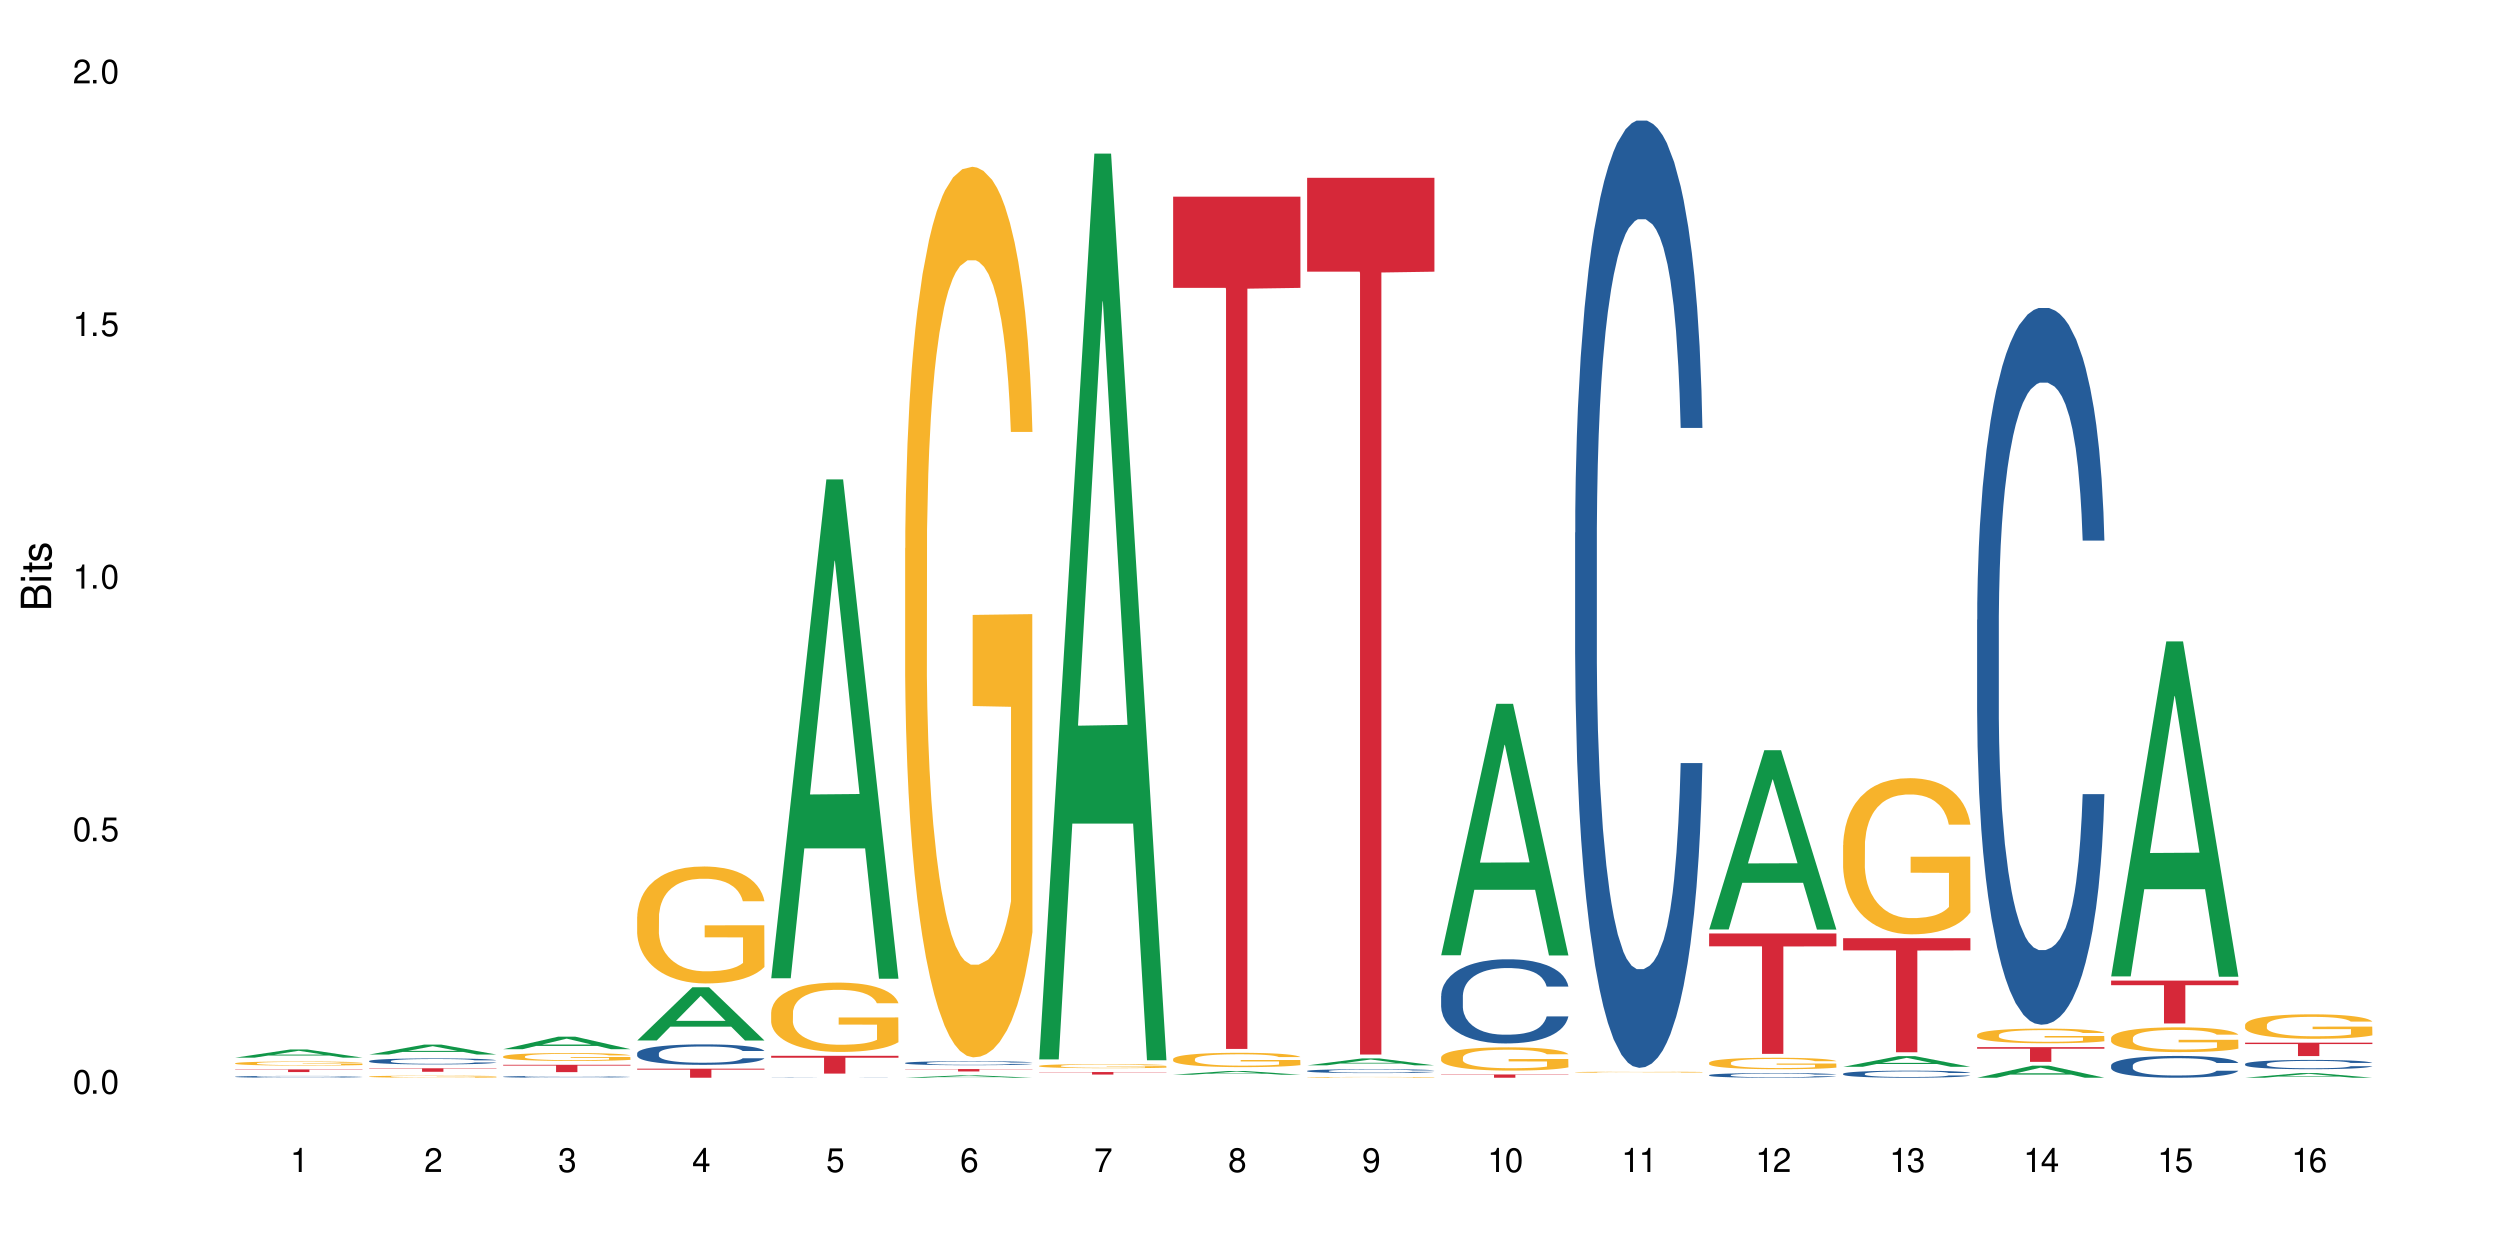 <?xml version="1.0" encoding="UTF-8"?>
<svg xmlns="http://www.w3.org/2000/svg" xmlns:xlink="http://www.w3.org/1999/xlink" width="720" height="360" viewBox="0 0 720 360">
<defs>
<g>
<g id="glyph-0-0">
</g>
<g id="glyph-0-1">
<path d="M 2.641 -6.938 C 2 -6.938 1.422 -6.656 1.078 -6.172 C 0.641 -5.562 0.406 -4.641 0.406 -3.359 C 0.406 -1.016 1.188 0.219 2.641 0.219 C 4.078 0.219 4.859 -1.016 4.859 -3.297 C 4.859 -4.641 4.656 -5.547 4.203 -6.172 C 3.844 -6.656 3.281 -6.938 2.641 -6.938 Z M 2.641 -6.188 C 3.547 -6.188 4 -5.25 4 -3.375 C 4 -1.406 3.562 -0.484 2.625 -0.484 C 1.734 -0.484 1.281 -1.438 1.281 -3.344 C 1.281 -5.25 1.734 -6.188 2.641 -6.188 Z M 2.641 -6.188 "/>
</g>
<g id="glyph-0-2">
<path d="M 1.828 -1 L 0.828 -1 L 0.828 0 L 1.828 0 Z M 1.828 -1 "/>
</g>
<g id="glyph-0-3">
<path d="M 4.562 -6.797 L 1.062 -6.797 L 0.547 -3.094 L 1.328 -3.094 C 1.719 -3.562 2.047 -3.734 2.578 -3.734 C 3.484 -3.734 4.062 -3.109 4.062 -2.094 C 4.062 -1.125 3.484 -0.531 2.578 -0.531 C 1.828 -0.531 1.375 -0.906 1.188 -1.672 L 0.328 -1.672 C 0.453 -1.109 0.547 -0.844 0.75 -0.594 C 1.125 -0.078 1.828 0.219 2.594 0.219 C 3.969 0.219 4.922 -0.781 4.922 -2.219 C 4.922 -3.562 4.031 -4.484 2.719 -4.484 C 2.25 -4.484 1.859 -4.359 1.469 -4.062 L 1.734 -5.969 L 4.562 -5.969 Z M 4.562 -6.797 "/>
</g>
<g id="glyph-0-4">
<path d="M 2.484 -4.938 L 2.484 0 L 3.328 0 L 3.328 -6.938 L 2.766 -6.938 C 2.469 -5.875 2.281 -5.734 0.984 -5.562 L 0.984 -4.938 Z M 2.484 -4.938 "/>
</g>
<g id="glyph-0-5">
<path d="M 4.859 -0.828 L 1.281 -0.828 C 1.359 -1.406 1.672 -1.781 2.5 -2.281 L 3.469 -2.828 C 4.406 -3.344 4.906 -4.062 4.906 -4.906 C 4.906 -5.484 4.672 -6.031 4.266 -6.406 C 3.859 -6.766 3.375 -6.938 2.719 -6.938 C 1.859 -6.938 1.219 -6.625 0.844 -6.031 C 0.609 -5.672 0.5 -5.234 0.484 -4.531 L 1.328 -4.531 C 1.359 -5.016 1.406 -5.281 1.531 -5.516 C 1.75 -5.938 2.188 -6.203 2.703 -6.203 C 3.469 -6.203 4.031 -5.641 4.031 -4.891 C 4.031 -4.344 3.719 -3.859 3.125 -3.516 L 2.234 -3 C 0.812 -2.172 0.406 -1.531 0.328 -0.016 L 4.859 -0.016 Z M 4.859 -0.828 "/>
</g>
<g id="glyph-0-6">
<path d="M 2.125 -3.188 L 2.578 -3.188 C 3.5 -3.188 3.984 -2.766 3.984 -1.922 C 3.984 -1.062 3.469 -0.531 2.594 -0.531 C 1.656 -0.531 1.203 -1 1.156 -2.016 L 0.312 -2.016 C 0.344 -1.453 0.438 -1.094 0.609 -0.781 C 0.953 -0.109 1.625 0.219 2.547 0.219 C 3.953 0.219 4.859 -0.625 4.859 -1.938 C 4.859 -2.828 4.516 -3.297 3.703 -3.594 C 4.344 -3.844 4.656 -4.328 4.656 -5.031 C 4.656 -6.219 3.875 -6.938 2.578 -6.938 C 1.203 -6.938 0.484 -6.172 0.453 -4.703 L 1.297 -4.703 C 1.312 -5.125 1.344 -5.359 1.453 -5.578 C 1.641 -5.969 2.062 -6.203 2.594 -6.203 C 3.344 -6.203 3.797 -5.75 3.797 -5 C 3.797 -4.516 3.609 -4.219 3.25 -4.047 C 3.016 -3.953 2.703 -3.922 2.125 -3.906 Z M 2.125 -3.188 "/>
</g>
<g id="glyph-0-7">
<path d="M 3.141 -1.672 L 3.141 0 L 3.984 0 L 3.984 -1.672 L 4.984 -1.672 L 4.984 -2.438 L 3.984 -2.438 L 3.984 -6.938 L 3.359 -6.938 L 0.266 -2.578 L 0.266 -1.672 Z M 3.141 -2.438 L 1 -2.438 L 3.141 -5.5 Z M 3.141 -2.438 "/>
</g>
<g id="glyph-0-8">
<path d="M 4.781 -5.125 C 4.609 -6.266 3.891 -6.938 2.844 -6.938 C 2.094 -6.938 1.422 -6.578 1.031 -5.953 C 0.594 -5.266 0.406 -4.422 0.406 -3.172 C 0.406 -2 0.578 -1.25 0.984 -0.641 C 1.359 -0.078 1.953 0.219 2.703 0.219 C 3.984 0.219 4.922 -0.75 4.922 -2.094 C 4.922 -3.375 4.062 -4.281 2.844 -4.281 C 2.172 -4.281 1.641 -4.031 1.281 -3.516 C 1.281 -5.234 1.828 -6.188 2.797 -6.188 C 3.391 -6.188 3.797 -5.797 3.938 -5.125 Z M 2.734 -3.531 C 3.547 -3.531 4.062 -2.953 4.062 -2.031 C 4.062 -1.156 3.484 -0.531 2.703 -0.531 C 1.922 -0.531 1.328 -1.188 1.328 -2.078 C 1.328 -2.938 1.906 -3.531 2.734 -3.531 Z M 2.734 -3.531 "/>
</g>
<g id="glyph-0-9">
<path d="M 4.984 -6.797 L 0.438 -6.797 L 0.438 -5.969 L 4.109 -5.969 C 2.5 -3.656 1.828 -2.234 1.328 0 L 2.219 0 C 2.594 -2.172 3.453 -4.047 4.984 -6.094 Z M 4.984 -6.797 "/>
</g>
<g id="glyph-0-10">
<path d="M 3.75 -3.656 C 4.469 -4.094 4.688 -4.438 4.688 -5.078 C 4.688 -6.172 3.844 -6.938 2.641 -6.938 C 1.438 -6.938 0.594 -6.172 0.594 -5.094 C 0.594 -4.438 0.812 -4.094 1.516 -3.656 C 0.734 -3.266 0.359 -2.703 0.359 -1.922 C 0.359 -0.656 1.281 0.219 2.641 0.219 C 3.984 0.219 4.922 -0.656 4.922 -1.922 C 4.922 -2.703 4.531 -3.266 3.75 -3.656 Z M 2.641 -6.188 C 3.359 -6.188 3.812 -5.75 3.812 -5.062 C 3.812 -4.406 3.344 -3.984 2.641 -3.984 C 1.922 -3.984 1.453 -4.406 1.453 -5.078 C 1.453 -5.75 1.922 -6.188 2.641 -6.188 Z M 2.641 -3.266 C 3.484 -3.266 4.062 -2.719 4.062 -1.906 C 4.062 -1.078 3.484 -0.531 2.625 -0.531 C 1.797 -0.531 1.219 -1.094 1.219 -1.906 C 1.219 -2.719 1.781 -3.266 2.641 -3.266 Z M 2.641 -3.266 "/>
</g>
<g id="glyph-0-11">
<path d="M 0.516 -1.578 C 0.672 -0.453 1.406 0.219 2.438 0.219 C 3.188 0.219 3.859 -0.141 4.266 -0.766 C 4.688 -1.453 4.891 -2.297 4.891 -3.547 C 4.891 -4.719 4.703 -5.453 4.312 -6.078 C 3.938 -6.641 3.344 -6.938 2.594 -6.938 C 1.297 -6.938 0.359 -5.969 0.359 -4.625 C 0.359 -3.344 1.234 -2.453 2.453 -2.453 C 3.094 -2.453 3.578 -2.672 4.016 -3.203 C 4 -1.484 3.469 -0.531 2.5 -0.531 C 1.906 -0.531 1.484 -0.906 1.359 -1.578 Z M 2.578 -6.203 C 3.375 -6.203 3.969 -5.531 3.969 -4.641 C 3.969 -3.797 3.391 -3.188 2.547 -3.188 C 1.734 -3.188 1.234 -3.766 1.234 -4.688 C 1.234 -5.562 1.797 -6.203 2.578 -6.203 Z M 2.578 -6.203 "/>
</g>
<g id="glyph-1-0">
</g>
<g id="glyph-1-1">
<path d="M 0 -0.953 L 0 -4.891 C 0 -5.719 -0.234 -6.344 -0.734 -6.797 C -1.188 -7.234 -1.812 -7.469 -2.5 -7.469 C -3.547 -7.469 -4.188 -7 -4.625 -5.875 C -4.984 -6.688 -5.625 -7.094 -6.531 -7.094 C -7.172 -7.094 -7.734 -6.859 -8.141 -6.391 C -8.562 -5.922 -8.75 -5.344 -8.75 -4.5 L -8.75 -0.953 Z M -4.984 -2.062 L -7.766 -2.062 L -7.766 -4.219 C -7.766 -4.844 -7.688 -5.203 -7.453 -5.5 C -7.219 -5.812 -6.859 -5.969 -6.375 -5.969 C -5.891 -5.969 -5.531 -5.812 -5.297 -5.5 C -5.062 -5.203 -4.984 -4.844 -4.984 -4.219 Z M -0.984 -2.062 L -4 -2.062 L -4 -4.781 C -4 -5.766 -3.438 -6.359 -2.484 -6.359 C -1.547 -6.359 -0.984 -5.766 -0.984 -4.781 Z M -0.984 -2.062 "/>
</g>
<g id="glyph-1-2">
<path d="M -6.281 -1.797 L -6.281 -0.797 L 0 -0.797 L 0 -1.797 Z M -8.75 -1.797 L -8.75 -0.797 L -7.484 -0.797 L -7.484 -1.797 Z M -8.75 -1.797 "/>
</g>
<g id="glyph-1-3">
<path d="M -6.281 -3.047 L -6.281 -2.016 L -8.016 -2.016 L -8.016 -1.016 L -6.281 -1.016 L -6.281 -0.172 L -5.469 -0.172 L -5.469 -1.016 L -0.719 -1.016 C -0.078 -1.016 0.281 -1.453 0.281 -2.234 C 0.281 -2.5 0.25 -2.719 0.188 -3.047 L -0.641 -3.047 C -0.609 -2.906 -0.594 -2.766 -0.594 -2.562 C -0.594 -2.141 -0.719 -2.016 -1.156 -2.016 L -5.469 -2.016 L -5.469 -3.047 Z M -6.281 -3.047 "/>
</g>
<g id="glyph-1-4">
<path d="M -4.531 -5.25 C -5.766 -5.25 -6.469 -4.422 -6.469 -2.969 C -6.469 -1.516 -5.719 -0.562 -4.547 -0.562 C -3.562 -0.562 -3.094 -1.062 -2.734 -2.562 L -2.516 -3.484 C -2.344 -4.188 -2.094 -4.469 -1.641 -4.469 C -1.047 -4.469 -0.641 -3.875 -0.641 -3 C -0.641 -2.453 -0.797 -2 -1.062 -1.75 C -1.25 -1.594 -1.422 -1.531 -1.875 -1.469 L -1.875 -0.406 C -0.422 -0.453 0.281 -1.266 0.281 -2.922 C 0.281 -4.5 -0.5 -5.516 -1.719 -5.516 C -2.656 -5.516 -3.172 -4.984 -3.469 -3.734 L -3.703 -2.766 C -3.891 -1.953 -4.156 -1.609 -4.594 -1.609 C -5.188 -1.609 -5.547 -2.125 -5.547 -2.938 C -5.547 -3.75 -5.203 -4.172 -4.531 -4.203 Z M -4.531 -5.25 "/>
</g>
</g>
</defs>
<rect x="-72" y="-36" width="864" height="432" fill="rgb(100%, 100%, 100%)" fill-opacity="1"/>
<path fill-rule="nonzero" fill="rgb(6.275%, 58.824%, 28.235%)" fill-opacity="1" d="M 67.73 304.602 L 67.77 304.602 L 83.633 302.242 L 88.449 302.242 L 104.391 304.605 L 98.789 304.605 L 94.797 303.988 L 77.289 303.988 L 73.371 304.602 L 67.73 304.602 L 78.973 303.734 L 93.191 303.73 L 86.102 302.629 L 86.023 302.625 L 85.945 302.633 L 78.934 303.73 L 78.973 303.734 Z M 67.73 304.602 "/>
<path fill-rule="nonzero" fill="rgb(14.51%, 36.078%, 60%)" fill-opacity="1" d="M 67.73 310.094 L 67.777 310.094 L 67.777 310.082 L 67.91 310.062 L 68.223 310.039 L 68.535 310.023 L 69.34 309.996 L 70.457 309.969 L 71.621 309.945 L 72.469 309.934 L 73.23 309.926 L 74.973 309.906 L 76.09 309.898 L 77.297 309.891 L 78.773 309.883 L 79.848 309.875 L 82.262 309.867 L 84.051 309.867 L 85.434 309.863 L 88.43 309.863 L 90.219 309.867 L 91.516 309.867 L 92.945 309.871 L 94.152 309.875 L 96.254 309.887 L 98.133 309.902 L 98.98 309.906 L 100.324 309.922 L 101.352 309.938 L 102.066 309.949 L 102.871 309.969 L 103.586 309.988 L 104.125 310.016 L 104.391 310.035 L 98.133 310.035 L 97.82 310.016 L 97.461 310 L 96.793 309.98 L 96.121 309.965 L 95.184 309.953 L 94.332 309.945 L 93.172 309.934 L 92.141 309.93 L 91.07 309.926 L 90.039 309.922 L 88.074 309.918 L 84.945 309.918 L 83.199 309.922 L 82.262 309.926 L 80.918 309.934 L 79.98 309.941 L 78.863 309.949 L 78.102 309.957 L 77.164 309.969 L 76.492 309.98 L 75.734 309.996 L 75.285 310.008 L 74.883 310.023 L 74.527 310.039 L 74.258 310.055 L 74.078 310.074 L 73.988 310.09 L 73.988 310.164 L 74.078 310.184 L 74.305 310.203 L 74.883 310.23 L 75.734 310.258 L 76.719 310.277 L 77.656 310.293 L 78.191 310.297 L 78.906 310.305 L 80.027 310.316 L 81.637 310.324 L 82.574 310.328 L 84.004 310.332 L 85.48 310.336 L 87.449 310.336 L 89.191 310.332 L 90.352 310.332 L 91.559 310.328 L 93.215 310.316 L 94.242 310.309 L 95.137 310.301 L 95.809 310.293 L 96.254 310.285 L 96.926 310.27 L 97.461 310.254 L 97.863 310.238 L 98.133 310.219 L 104.391 310.219 L 104.125 310.238 L 103.723 310.258 L 103.32 310.273 L 102.691 310.289 L 101.977 310.305 L 100.949 310.32 L 100.102 310.332 L 98.98 310.344 L 97.953 310.352 L 96.836 310.359 L 95.184 310.371 L 94.109 310.375 L 92.945 310.379 L 91.559 310.383 L 89.816 310.387 L 87.938 310.391 L 86.195 310.391 L 84.316 310.387 L 82.934 310.387 L 81.098 310.383 L 78.82 310.375 L 77.164 310.363 L 75.867 310.355 L 74.75 310.344 L 73.5 310.332 L 71.891 310.312 L 70.906 310.297 L 70.234 310.281 L 69.473 310.262 L 68.938 310.246 L 68.312 310.219 L 67.863 310.184 L 67.73 310.16 Z M 67.73 310.094 "/>
<path fill-rule="nonzero" fill="rgb(96.863%, 70.196%, 16.863%)" fill-opacity="1" d="M 67.73 306.215 L 67.777 306.215 L 67.777 306.191 L 67.953 306.145 L 68.402 306.078 L 68.984 306.023 L 69.609 305.98 L 70.012 305.957 L 70.684 305.926 L 71.262 305.902 L 72.738 305.855 L 74.617 305.809 L 75.645 305.789 L 76.809 305.77 L 78.461 305.75 L 79.223 305.742 L 81.547 305.727 L 84.184 305.715 L 87.09 305.711 L 88.43 305.715 L 90.266 305.719 L 92.77 305.73 L 94.199 305.738 L 95.316 305.75 L 96.477 305.766 L 97.91 305.785 L 99.25 305.812 L 100.324 305.836 L 101.395 305.871 L 102.289 305.902 L 103.051 305.941 L 103.723 305.988 L 104.125 306.023 L 104.391 306.062 L 98.176 306.062 L 97.82 306.023 L 97.418 305.996 L 96.746 305.961 L 96.074 305.934 L 95.406 305.914 L 94.152 305.887 L 93.082 305.867 L 91.738 305.855 L 90.441 305.844 L 88.969 305.836 L 85.703 305.836 L 83.559 305.844 L 82.305 305.852 L 81.41 305.859 L 80.16 305.875 L 79.398 305.891 L 78.953 305.898 L 77.613 305.93 L 76.719 305.961 L 76.227 305.98 L 75.602 306.012 L 75.152 306.043 L 74.66 306.086 L 74.391 306.117 L 74.035 306.191 L 73.988 306.383 L 74.125 306.426 L 74.391 306.469 L 74.75 306.508 L 75.285 306.547 L 75.824 306.578 L 76.762 306.621 L 77.566 306.648 L 78.191 306.668 L 79.398 306.695 L 79.891 306.707 L 81.055 306.727 L 82.262 306.738 L 83.738 306.754 L 84.855 306.758 L 86.641 306.766 L 88.922 306.766 L 91.605 306.758 L 93.305 306.75 L 94.465 306.742 L 95.227 306.734 L 96.164 306.723 L 96.836 306.711 L 97.461 306.699 L 98.223 306.68 L 98.223 306.426 L 87.18 306.422 L 87.18 306.305 L 104.348 306.301 L 104.391 306.723 L 103.453 306.75 L 102.289 306.777 L 101.172 306.801 L 100.012 306.816 L 98.355 306.84 L 97.016 306.852 L 94.957 306.867 L 93.082 306.875 L 91.113 306.883 L 89.371 306.887 L 87.312 306.887 L 85.48 306.883 L 83.512 306.879 L 81.949 306.871 L 80.516 306.859 L 79.086 306.844 L 77.297 306.824 L 76.137 306.805 L 74.93 306.781 L 73.723 306.754 L 72.648 306.727 L 71.934 306.703 L 71.219 306.676 L 70.457 306.645 L 69.742 306.609 L 69.207 306.574 L 68.715 306.539 L 68.355 306.504 L 68 306.453 L 67.82 306.414 L 67.73 306.383 Z M 67.73 306.215 "/>
<path fill-rule="nonzero" fill="rgb(83.922%, 15.686%, 22.353%)" fill-opacity="1" d="M 67.73 307.992 L 104.391 307.992 L 104.391 308.074 L 89.113 308.078 L 89.113 308.758 L 82.965 308.758 L 82.965 308.078 L 82.875 308.074 L 67.73 308.074 Z M 67.73 307.992 "/>
<path fill-rule="nonzero" fill="rgb(6.275%, 58.824%, 28.235%)" fill-opacity="1" d="M 106.32 303.707 L 106.359 303.703 L 122.223 300.836 L 127.039 300.836 L 142.98 303.711 L 137.383 303.711 L 133.387 302.961 L 115.879 302.961 L 111.961 303.707 L 106.32 303.707 L 117.562 302.648 L 131.781 302.648 L 124.691 301.305 L 124.613 301.305 L 124.535 301.312 L 117.523 302.648 L 117.562 302.648 Z M 106.32 303.707 "/>
<path fill-rule="nonzero" fill="rgb(14.51%, 36.078%, 60%)" fill-opacity="1" d="M 106.32 305.574 L 106.367 305.57 L 106.367 305.535 L 106.5 305.473 L 106.812 305.398 L 107.125 305.344 L 107.93 305.25 L 109.047 305.16 L 110.211 305.09 L 111.059 305.047 L 111.82 305.016 L 113.562 304.957 L 114.684 304.926 L 115.891 304.902 L 117.363 304.875 L 118.438 304.859 L 120.852 304.832 L 122.641 304.82 L 124.027 304.816 L 127.02 304.816 L 128.809 304.824 L 130.105 304.832 L 131.535 304.844 L 132.742 304.859 L 134.844 304.895 L 136.723 304.938 L 137.574 304.961 L 138.914 305.012 L 139.941 305.059 L 140.656 305.102 L 141.461 305.16 L 142.176 305.23 L 142.715 305.312 L 142.98 305.383 L 136.723 305.383 L 136.41 305.316 L 136.051 305.27 L 135.383 305.203 L 134.711 305.156 L 133.773 305.109 L 132.922 305.082 L 131.762 305.051 L 130.73 305.031 L 129.66 305.016 L 128.629 305.008 L 126.664 304.996 L 124.383 304.996 L 123.535 305 L 121.789 305.012 L 120.852 305.023 L 119.512 305.047 L 118.57 305.066 L 117.453 305.098 L 116.695 305.125 L 115.754 305.168 L 115.086 305.203 L 114.324 305.258 L 113.879 305.297 L 113.473 305.34 L 113.117 305.395 L 112.848 305.449 L 112.668 305.508 L 112.582 305.566 L 112.582 305.812 L 112.668 305.871 L 112.895 305.938 L 113.473 306.031 L 114.324 306.117 L 115.309 306.184 L 116.246 306.23 L 116.781 306.254 L 117.5 306.281 L 118.617 306.312 L 120.227 306.344 L 121.164 306.355 L 122.594 306.367 L 124.07 306.375 L 126.039 306.375 L 127.781 306.367 L 128.945 306.359 L 130.152 306.348 L 131.805 306.32 L 132.832 306.297 L 133.727 306.266 L 134.398 306.234 L 134.844 306.211 L 135.516 306.16 L 136.051 306.105 L 136.453 306.051 L 136.723 305.996 L 142.98 305.996 L 142.715 306.059 L 142.312 306.121 L 141.91 306.168 L 141.281 306.223 L 140.566 306.273 L 139.539 306.328 L 138.691 306.367 L 137.574 306.406 L 136.543 306.434 L 135.426 306.461 L 133.773 306.496 L 132.699 306.512 L 131.535 306.523 L 130.152 306.539 L 128.406 306.547 L 126.531 306.555 L 122.906 306.555 L 121.523 306.547 L 119.688 306.531 L 117.41 306.504 L 115.754 306.473 L 114.457 306.445 L 113.34 306.41 L 112.09 306.367 L 110.48 306.297 L 109.496 306.246 L 108.824 306.199 L 108.066 306.137 L 107.527 306.082 L 106.902 305.992 L 106.457 305.879 L 106.32 305.793 Z M 106.32 305.574 "/>
<path fill-rule="nonzero" fill="rgb(96.863%, 70.196%, 16.863%)" fill-opacity="1" d="M 106.32 310.043 L 106.367 310.039 L 106.367 310.031 L 106.543 310.004 L 106.992 309.969 L 107.574 309.941 L 108.199 309.918 L 108.602 309.906 L 109.273 309.891 L 109.852 309.879 L 111.328 309.855 L 113.207 309.832 L 114.234 309.82 L 115.398 309.812 L 117.051 309.801 L 117.812 309.797 L 120.137 309.789 L 122.773 309.781 L 127.02 309.781 L 128.855 309.785 L 131.359 309.789 L 132.789 309.797 L 133.906 309.801 L 135.07 309.809 L 136.5 309.82 L 137.84 309.832 L 138.914 309.844 L 139.988 309.863 L 140.879 309.879 L 141.641 309.898 L 142.312 309.922 L 142.715 309.941 L 142.98 309.961 L 136.77 309.961 L 136.41 309.941 L 136.008 309.926 L 135.336 309.91 L 134.668 309.895 L 133.996 309.887 L 132.742 309.871 L 131.672 309.863 L 130.328 309.855 L 129.031 309.848 L 127.559 309.844 L 124.293 309.844 L 122.148 309.848 L 120.895 309.852 L 120.004 309.855 L 118.75 309.867 L 117.988 309.871 L 117.543 309.875 L 116.203 309.895 L 115.309 309.91 L 114.816 309.922 L 114.191 309.938 L 113.742 309.953 L 113.25 309.973 L 112.984 309.992 L 112.625 310.027 L 112.582 310.129 L 112.715 310.148 L 112.984 310.172 L 113.34 310.191 L 113.879 310.215 L 114.414 310.23 L 115.352 310.25 L 116.156 310.266 L 116.781 310.273 L 117.988 310.289 L 118.48 310.297 L 119.645 310.305 L 120.852 310.312 L 122.328 310.32 L 123.445 310.324 L 130.195 310.324 L 131.895 310.316 L 133.059 310.312 L 133.816 310.309 L 134.754 310.305 L 135.426 310.297 L 136.051 310.293 L 136.812 310.281 L 136.812 310.148 L 125.77 310.148 L 125.77 310.086 L 142.938 310.086 L 142.98 310.305 L 142.043 310.32 L 140.879 310.332 L 139.762 310.344 L 138.602 310.355 L 136.945 310.363 L 135.605 310.371 L 133.547 310.379 L 131.672 310.383 L 129.703 310.387 L 127.961 310.391 L 125.902 310.391 L 124.07 310.387 L 122.102 310.387 L 120.539 310.379 L 119.109 310.375 L 117.676 310.367 L 115.891 310.355 L 114.727 310.348 L 113.52 310.336 L 112.312 310.32 L 111.238 310.305 L 109.809 310.281 L 109.047 310.266 L 108.332 310.246 L 107.797 310.227 L 107.305 310.207 L 106.945 310.191 L 106.59 310.164 L 106.41 310.145 L 106.32 310.129 Z M 106.32 310.043 "/>
<path fill-rule="nonzero" fill="rgb(83.922%, 15.686%, 22.353%)" fill-opacity="1" d="M 106.32 307.664 L 142.98 307.664 L 142.98 307.773 L 127.703 307.773 L 127.703 308.672 L 121.555 308.672 L 121.555 307.773 L 106.32 307.773 Z M 106.32 307.664 "/>
<path fill-rule="nonzero" fill="rgb(6.275%, 58.824%, 28.235%)" fill-opacity="1" d="M 144.91 302.164 L 144.949 302.16 L 160.812 298.551 L 165.633 298.551 L 181.574 302.168 L 175.973 302.168 L 171.977 301.223 L 154.469 301.223 L 150.551 302.164 L 144.91 302.164 L 156.152 300.832 L 170.371 300.828 L 163.281 299.145 L 163.203 299.141 L 163.125 299.148 L 156.113 300.828 L 156.152 300.832 Z M 144.91 302.164 "/>
<path fill-rule="nonzero" fill="rgb(14.51%, 36.078%, 60%)" fill-opacity="1" d="M 144.91 310.102 L 144.957 310.102 L 144.957 310.09 L 145.09 310.07 L 145.402 310.047 L 145.715 310.035 L 146.52 310.004 L 147.641 309.98 L 148.801 309.957 L 149.652 309.945 L 150.41 309.938 L 152.156 309.918 L 153.273 309.91 L 154.48 309.902 L 155.953 309.895 L 157.027 309.891 L 159.441 309.883 L 161.23 309.879 L 167.398 309.879 L 168.695 309.883 L 170.129 309.887 L 171.336 309.891 L 173.434 309.902 L 175.312 309.914 L 176.164 309.922 L 177.504 309.938 L 178.531 309.949 L 179.246 309.961 L 180.051 309.98 L 180.77 310 L 181.305 310.023 L 181.574 310.043 L 175.312 310.043 L 175 310.027 L 174.645 310.012 L 173.973 309.992 L 173.301 309.977 L 172.363 309.965 L 171.512 309.957 L 170.352 309.945 L 169.324 309.941 L 168.25 309.938 L 167.223 309.934 L 165.254 309.93 L 162.973 309.93 L 162.125 309.934 L 160.379 309.938 L 159.441 309.941 L 158.102 309.945 L 157.16 309.953 L 156.043 309.961 L 155.285 309.969 L 154.344 309.98 L 153.676 309.992 L 152.914 310.008 L 152.469 310.02 L 152.066 310.031 L 151.707 310.047 L 151.438 310.062 L 151.262 310.082 L 151.172 310.098 L 151.172 310.172 L 151.262 310.188 L 151.484 310.207 L 152.066 310.234 L 152.914 310.262 L 153.898 310.281 L 154.836 310.293 L 155.375 310.301 L 156.09 310.309 L 157.207 310.316 L 158.816 310.328 L 159.754 310.332 L 161.184 310.336 L 166.371 310.336 L 167.535 310.332 L 168.742 310.328 L 170.395 310.32 L 171.422 310.312 L 172.316 310.305 L 172.988 310.293 L 173.434 310.289 L 174.105 310.273 L 174.645 310.258 L 175.047 310.242 L 175.312 310.227 L 181.574 310.227 L 181.305 310.242 L 180.902 310.262 L 180.5 310.273 L 179.875 310.293 L 179.156 310.305 L 178.129 310.324 L 177.281 310.332 L 176.164 310.344 L 175.133 310.355 L 174.016 310.363 L 172.363 310.371 L 171.289 310.375 L 170.129 310.379 L 168.742 310.383 L 166.996 310.387 L 165.121 310.391 L 163.375 310.391 L 161.5 310.387 L 160.113 310.387 L 158.281 310.383 L 156 310.375 L 154.344 310.363 L 153.047 310.355 L 151.93 310.348 L 150.68 310.336 L 149.07 310.312 L 148.086 310.297 L 147.414 310.285 L 146.656 310.266 L 146.117 310.25 L 145.492 310.223 L 145.047 310.191 L 144.91 310.164 Z M 144.91 310.102 "/>
<path fill-rule="nonzero" fill="rgb(96.863%, 70.196%, 16.863%)" fill-opacity="1" d="M 144.91 304.25 L 144.957 304.25 L 144.957 304.207 L 145.137 304.113 L 145.582 303.984 L 146.164 303.879 L 146.789 303.793 L 147.191 303.75 L 147.863 303.688 L 148.445 303.641 L 149.918 303.547 L 151.797 303.461 L 152.824 303.422 L 153.988 303.387 L 155.641 303.348 L 156.402 303.332 L 158.727 303.301 L 161.363 303.281 L 164.27 303.273 L 165.613 303.273 L 167.445 303.285 L 169.949 303.305 L 171.379 303.328 L 172.496 303.348 L 173.66 303.375 L 175.09 303.418 L 176.43 303.469 L 177.504 303.516 L 178.578 303.578 L 179.473 303.648 L 180.23 303.719 L 180.902 303.809 L 181.305 303.879 L 181.574 303.953 L 175.359 303.953 L 175 303.879 L 174.598 303.824 L 173.926 303.754 L 173.258 303.703 L 172.586 303.664 L 171.336 303.609 L 170.262 303.578 L 168.922 303.547 L 167.625 303.531 L 166.148 303.516 L 165.254 303.512 L 162.883 303.512 L 160.738 303.527 L 159.488 303.543 L 158.594 303.562 L 157.34 303.594 L 156.582 303.617 L 156.133 303.633 L 154.793 303.699 L 153.898 303.758 L 153.406 303.797 L 152.781 303.859 L 152.332 303.914 L 151.84 304 L 151.574 304.062 L 151.215 304.203 L 151.172 304.578 L 151.305 304.66 L 151.574 304.742 L 151.93 304.82 L 152.469 304.898 L 153.004 304.957 L 153.941 305.039 L 154.746 305.094 L 155.375 305.129 L 156.582 305.188 L 157.07 305.203 L 158.234 305.242 L 159.441 305.273 L 160.918 305.297 L 162.035 305.309 L 163.824 305.32 L 166.102 305.32 L 168.785 305.309 L 170.484 305.289 L 171.648 305.273 L 172.406 305.258 L 173.348 305.234 L 174.016 305.215 L 174.645 305.191 L 175.402 305.156 L 175.402 304.66 L 164.359 304.656 L 164.359 304.422 L 181.527 304.422 L 181.574 305.234 L 180.633 305.293 L 179.473 305.348 L 178.352 305.387 L 177.191 305.426 L 175.535 305.465 L 174.195 305.488 L 172.141 305.52 L 170.262 305.535 L 168.293 305.551 L 166.551 305.555 L 164.492 305.559 L 162.66 305.555 L 160.695 305.539 L 159.129 305.523 L 157.699 305.504 L 156.266 305.477 L 154.48 305.434 L 153.316 305.398 L 152.109 305.352 L 150.902 305.301 L 149.828 305.246 L 148.398 305.152 L 147.641 305.09 L 146.922 305.016 L 146.387 304.953 L 145.895 304.879 L 145.539 304.812 L 145.18 304.715 L 145 304.641 L 144.91 304.578 Z M 144.91 304.25 "/>
<path fill-rule="nonzero" fill="rgb(83.922%, 15.686%, 22.353%)" fill-opacity="1" d="M 144.91 306.664 L 181.574 306.664 L 181.574 306.891 L 166.293 306.891 L 166.293 308.77 L 160.145 308.77 L 160.145 306.895 L 160.059 306.891 L 144.91 306.891 Z M 144.91 306.664 "/>
<path fill-rule="nonzero" fill="rgb(6.275%, 58.824%, 28.235%)" fill-opacity="1" d="M 183.5 299.66 L 183.543 299.648 L 199.402 284.34 L 204.223 284.34 L 220.164 299.676 L 214.562 299.676 L 210.566 295.672 L 193.059 295.672 L 189.141 299.66 L 183.5 299.66 L 194.742 294.016 L 208.961 294.004 L 201.871 286.848 L 201.793 286.832 L 201.715 286.875 L 194.703 294.004 L 194.742 294.016 Z M 183.5 299.66 "/>
<path fill-rule="nonzero" fill="rgb(14.51%, 36.078%, 60%)" fill-opacity="1" d="M 183.5 303.348 L 183.547 303.34 L 183.547 303.211 L 183.68 303.008 L 183.992 302.75 L 184.309 302.57 L 185.113 302.254 L 186.23 301.945 L 187.391 301.711 L 188.242 301.57 L 189 301.461 L 190.746 301.262 L 191.863 301.16 L 193.07 301.066 L 194.543 300.977 L 195.617 300.922 L 198.031 300.836 L 199.82 300.797 L 201.207 300.781 L 204.203 300.781 L 205.988 300.805 L 207.285 300.832 L 208.719 300.875 L 209.926 300.922 L 212.027 301.043 L 213.902 301.191 L 214.754 301.277 L 216.094 301.445 L 217.121 301.605 L 217.84 301.746 L 218.645 301.945 L 219.359 302.188 L 219.895 302.465 L 220.164 302.695 L 213.902 302.695 L 213.59 302.48 L 213.234 302.312 L 212.562 302.09 L 211.891 301.934 L 210.953 301.777 L 210.102 301.676 L 208.941 301.574 L 207.914 301.512 L 206.84 301.461 L 205.812 301.43 L 203.844 301.398 L 201.562 301.398 L 200.715 301.406 L 198.973 301.449 L 198.031 301.488 L 196.691 301.562 L 195.754 301.633 L 194.633 301.742 L 193.875 301.832 L 192.934 301.973 L 192.266 302.098 L 191.504 302.273 L 191.059 302.41 L 190.656 302.559 L 190.297 302.738 L 190.031 302.926 L 189.852 303.125 L 189.762 303.32 L 189.762 304.156 L 189.852 304.348 L 190.074 304.574 L 190.656 304.902 L 191.504 305.191 L 192.488 305.414 L 193.426 305.578 L 193.965 305.652 L 194.68 305.738 L 195.797 305.848 L 197.406 305.953 L 198.344 305.996 L 199.777 306.039 L 201.25 306.062 L 203.219 306.062 L 204.961 306.039 L 206.125 306.016 L 207.332 305.973 L 208.984 305.879 L 210.016 305.793 L 210.906 305.691 L 211.578 305.59 L 212.027 305.504 L 212.695 305.336 L 213.234 305.152 L 213.637 304.965 L 213.902 304.781 L 220.164 304.781 L 219.895 304.996 L 219.492 305.207 L 219.09 305.363 L 218.465 305.551 L 217.75 305.719 L 216.719 305.906 L 215.871 306.031 L 214.754 306.164 L 213.727 306.266 L 212.605 306.359 L 210.953 306.465 L 209.879 306.52 L 208.719 306.57 L 207.332 306.613 L 205.586 306.648 L 203.711 306.672 L 201.965 306.676 L 200.09 306.664 L 198.703 306.645 L 196.871 306.598 L 194.59 306.5 L 192.934 306.395 L 191.641 306.293 L 190.52 306.188 L 189.27 306.039 L 187.66 305.805 L 186.676 305.621 L 186.004 305.469 L 185.246 305.258 L 184.711 305.07 L 184.082 304.77 L 183.637 304.387 L 183.5 304.09 Z M 183.5 303.348 "/>
<path fill-rule="nonzero" fill="rgb(96.863%, 70.196%, 16.863%)" fill-opacity="1" d="M 183.5 263.977 L 183.547 263.945 L 183.547 263.328 L 183.727 261.945 L 184.172 260.039 L 184.754 258.469 L 185.379 257.238 L 185.781 256.594 L 186.453 255.668 L 187.035 254.992 L 188.508 253.609 L 190.387 252.316 L 191.414 251.762 L 192.578 251.238 L 194.23 250.656 L 194.992 250.438 L 197.316 249.945 L 199.953 249.641 L 202.859 249.547 L 204.203 249.578 L 206.035 249.699 L 208.539 250.039 L 209.969 250.348 L 211.086 250.656 L 212.25 251.055 L 213.68 251.668 L 215.02 252.406 L 216.094 253.148 L 217.168 254.07 L 218.062 255.055 L 218.82 256.129 L 219.492 257.422 L 219.895 258.5 L 220.164 259.574 L 213.949 259.574 L 213.59 258.5 L 213.188 257.668 L 212.52 256.652 L 211.848 255.914 L 211.176 255.332 L 209.926 254.531 L 208.852 254.039 L 207.512 253.609 L 206.215 253.332 L 204.738 253.148 L 203.844 253.086 L 201.477 253.086 L 199.328 253.301 L 198.078 253.547 L 197.184 253.793 L 195.93 254.254 L 195.172 254.625 L 194.723 254.871 L 193.383 255.824 L 192.488 256.684 L 191.996 257.27 L 191.371 258.191 L 190.922 259.023 L 190.434 260.254 L 190.164 261.176 L 189.805 263.27 L 189.762 268.805 L 189.895 269.973 L 190.164 271.234 L 190.52 272.344 L 191.059 273.512 L 191.594 274.402 L 192.531 275.605 L 193.336 276.402 L 193.965 276.926 L 195.172 277.758 L 195.664 278.035 L 196.824 278.59 L 198.031 279.02 L 199.508 279.387 L 200.625 279.574 L 202.414 279.727 L 204.695 279.727 L 207.375 279.543 L 209.074 279.297 L 210.238 279.051 L 210.996 278.836 L 211.938 278.496 L 212.605 278.188 L 213.234 277.852 L 213.992 277.328 L 213.992 269.973 L 202.949 269.945 L 202.949 266.496 L 220.117 266.469 L 220.164 278.496 L 219.223 279.328 L 218.062 280.125 L 216.945 280.742 L 215.781 281.266 L 214.129 281.848 L 212.785 282.219 L 210.73 282.648 L 208.852 282.926 L 206.883 283.109 L 205.141 283.203 L 203.086 283.234 L 201.25 283.172 L 199.285 282.988 L 197.719 282.742 L 196.289 282.434 L 194.859 282.035 L 193.07 281.387 L 191.906 280.863 L 190.699 280.219 L 189.492 279.449 L 188.418 278.617 L 187.703 277.973 L 186.988 277.234 L 186.23 276.312 L 185.516 275.266 L 184.977 274.312 L 184.484 273.234 L 184.129 272.219 L 183.77 270.836 L 183.59 269.727 L 183.5 268.773 Z M 183.5 263.977 "/>
<path fill-rule="nonzero" fill="rgb(83.922%, 15.686%, 22.353%)" fill-opacity="1" d="M 183.5 307.785 L 220.164 307.785 L 220.164 308.062 L 204.883 308.066 L 204.883 310.391 L 198.738 310.391 L 198.738 308.066 L 198.648 308.062 L 183.5 308.062 Z M 183.5 307.785 "/>
<path fill-rule="nonzero" fill="rgb(6.275%, 58.824%, 28.235%)" fill-opacity="1" d="M 222.094 281.742 L 222.133 281.609 L 237.996 138.059 L 242.812 138.059 L 258.754 281.879 L 253.152 281.879 L 249.156 244.336 L 231.648 244.336 L 227.73 281.742 L 222.094 281.742 L 233.332 228.805 L 247.551 228.672 L 240.461 161.555 L 240.383 161.418 L 240.305 161.824 L 233.293 228.672 L 233.332 228.805 Z M 222.094 281.742 "/>
<path fill-rule="nonzero" fill="rgb(14.51%, 36.078%, 60%)" fill-opacity="1" d="M 222.094 310.344 L 222.137 310.344 L 222.137 310.34 L 222.27 310.34 L 222.586 310.336 L 222.898 310.332 L 223.703 310.328 L 224.82 310.324 L 225.98 310.32 L 226.832 310.32 L 227.59 310.316 L 229.336 310.316 L 230.453 310.312 L 233.137 310.312 L 234.207 310.309 L 248.516 310.309 L 250.617 310.312 L 252.492 310.312 L 253.344 310.316 L 254.684 310.316 L 255.715 310.32 L 256.43 310.32 L 257.234 310.324 L 257.949 310.328 L 258.484 310.332 L 258.754 310.336 L 252.492 310.336 L 252.18 310.332 L 251.824 310.328 L 251.152 310.328 L 250.48 310.324 L 249.543 310.32 L 247.531 310.32 L 246.504 310.316 L 236.621 310.316 L 235.281 310.32 L 233.227 310.32 L 232.465 310.324 L 231.527 310.324 L 230.855 310.328 L 230.094 310.328 L 229.648 310.332 L 229.246 310.332 L 228.887 310.336 L 228.621 310.336 L 228.441 310.34 L 228.352 310.344 L 228.352 310.355 L 228.441 310.355 L 228.664 310.359 L 229.246 310.363 L 230.094 310.367 L 231.078 310.371 L 232.016 310.375 L 233.27 310.375 L 234.387 310.379 L 248.605 310.379 L 249.5 310.375 L 250.617 310.375 L 251.285 310.371 L 251.824 310.367 L 252.227 310.367 L 252.492 310.363 L 258.754 310.363 L 258.484 310.367 L 258.082 310.367 L 257.68 310.371 L 257.055 310.375 L 256.34 310.375 L 255.309 310.379 L 254.461 310.379 L 253.344 310.383 L 252.316 310.383 L 251.199 310.387 L 245.922 310.387 L 244.18 310.391 L 237.293 310.391 L 235.461 310.387 L 231.527 310.387 L 230.23 310.383 L 229.113 310.383 L 227.859 310.379 L 226.25 310.379 L 225.266 310.375 L 224.598 310.371 L 223.836 310.371 L 223.301 310.367 L 222.672 310.363 L 222.227 310.359 L 222.094 310.355 Z M 222.094 310.344 "/>
<path fill-rule="nonzero" fill="rgb(96.863%, 70.196%, 16.863%)" fill-opacity="1" d="M 222.094 291.543 L 222.137 291.523 L 222.137 291.16 L 222.316 290.34 L 222.762 289.207 L 223.344 288.277 L 223.969 287.547 L 224.371 287.164 L 225.043 286.617 L 225.625 286.215 L 227.098 285.395 L 228.977 284.629 L 230.004 284.301 L 231.168 283.988 L 232.82 283.641 L 233.582 283.516 L 235.906 283.223 L 238.543 283.039 L 241.449 282.984 L 242.793 283.004 L 244.625 283.078 L 247.129 283.277 L 248.559 283.461 L 249.676 283.641 L 250.84 283.879 L 252.27 284.246 L 253.613 284.684 L 254.684 285.121 L 255.758 285.668 L 256.652 286.25 L 257.41 286.891 L 258.082 287.656 L 258.484 288.297 L 258.754 288.934 L 252.539 288.934 L 252.18 288.297 L 251.777 287.801 L 251.109 287.199 L 250.438 286.762 L 249.766 286.414 L 248.516 285.941 L 247.441 285.648 L 246.102 285.395 L 244.805 285.23 L 243.328 285.121 L 242.434 285.082 L 240.066 285.082 L 237.918 285.211 L 236.668 285.359 L 235.773 285.504 L 234.52 285.777 L 233.762 285.996 L 233.312 286.141 L 231.973 286.707 L 231.078 287.219 L 230.586 287.566 L 229.961 288.113 L 229.516 288.605 L 229.023 289.336 L 228.754 289.883 L 228.395 291.125 L 228.352 294.406 L 228.484 295.102 L 228.754 295.848 L 229.113 296.504 L 229.648 297.199 L 230.184 297.727 L 231.125 298.441 L 231.93 298.914 L 232.555 299.223 L 233.762 299.719 L 234.254 299.883 L 235.414 300.211 L 236.621 300.465 L 238.098 300.684 L 239.215 300.793 L 241.004 300.883 L 243.285 300.883 L 245.965 300.773 L 247.664 300.629 L 248.828 300.484 L 249.586 300.355 L 250.527 300.156 L 251.199 299.973 L 251.824 299.773 L 252.582 299.461 L 252.582 295.102 L 241.539 295.082 L 241.539 293.039 L 258.707 293.02 L 258.754 300.156 L 257.812 300.648 L 256.652 301.121 L 255.535 301.488 L 254.371 301.797 L 252.719 302.145 L 251.375 302.363 L 249.32 302.617 L 247.441 302.781 L 245.477 302.891 L 243.73 302.945 L 241.676 302.965 L 239.84 302.93 L 237.875 302.82 L 236.309 302.672 L 234.879 302.488 L 233.449 302.254 L 231.66 301.871 L 230.496 301.559 L 229.289 301.176 L 228.082 300.719 L 227.012 300.227 L 226.293 299.844 L 225.578 299.406 L 224.82 298.859 L 224.105 298.238 L 223.566 297.672 L 223.074 297.035 L 222.719 296.434 L 222.359 295.613 L 222.184 294.953 L 222.094 294.391 Z M 222.094 291.543 "/>
<path fill-rule="nonzero" fill="rgb(83.922%, 15.686%, 22.353%)" fill-opacity="1" d="M 222.094 304.07 L 258.754 304.07 L 258.754 304.621 L 243.473 304.625 L 243.473 309.203 L 237.328 309.203 L 237.328 304.629 L 237.238 304.621 L 222.094 304.621 Z M 222.094 304.07 "/>
<path fill-rule="nonzero" fill="rgb(6.275%, 58.824%, 28.235%)" fill-opacity="1" d="M 260.684 310.387 L 260.723 310.387 L 276.586 309.691 L 281.402 309.691 L 297.344 310.391 L 291.742 310.391 L 287.746 310.207 L 270.238 310.207 L 266.324 310.387 L 260.684 310.387 L 271.922 310.133 L 286.141 310.133 L 279.051 309.805 L 278.973 309.805 L 278.895 309.809 L 271.883 310.133 L 271.922 310.133 Z M 260.684 310.387 "/>
<path fill-rule="nonzero" fill="rgb(14.51%, 36.078%, 60%)" fill-opacity="1" d="M 260.684 306.133 L 260.727 306.129 L 260.727 306.105 L 260.863 306.066 L 261.176 306.016 L 261.488 305.98 L 262.293 305.918 L 263.41 305.859 L 264.57 305.812 L 265.422 305.785 L 266.184 305.766 L 267.926 305.727 L 269.043 305.703 L 270.25 305.688 L 271.727 305.668 L 272.797 305.66 L 275.211 305.641 L 277 305.633 L 281.383 305.633 L 283.172 305.637 L 284.469 305.641 L 285.898 305.648 L 287.105 305.66 L 289.207 305.684 L 291.086 305.711 L 291.934 305.727 L 293.273 305.762 L 294.305 305.793 L 295.02 305.82 L 295.824 305.859 L 296.539 305.906 L 297.074 305.961 L 297.344 306.004 L 291.086 306.004 L 290.77 305.961 L 290.414 305.93 L 289.742 305.887 L 289.074 305.855 L 288.133 305.824 L 287.285 305.805 L 286.121 305.785 L 285.094 305.773 L 284.02 305.766 L 282.992 305.758 L 281.023 305.75 L 278.746 305.75 L 277.895 305.754 L 276.152 305.762 L 275.211 305.77 L 273.871 305.785 L 272.934 305.797 L 271.816 305.82 L 271.055 305.836 L 270.117 305.863 L 269.445 305.887 L 268.684 305.922 L 268.238 305.949 L 267.836 305.977 L 267.477 306.012 L 267.211 306.051 L 267.031 306.09 L 266.941 306.125 L 266.941 306.289 L 267.031 306.328 L 267.254 306.371 L 267.836 306.434 L 268.684 306.492 L 269.668 306.535 L 270.609 306.566 L 271.145 306.582 L 271.859 306.598 L 272.977 306.617 L 274.586 306.641 L 275.527 306.648 L 276.957 306.656 L 278.434 306.66 L 280.398 306.66 L 282.141 306.656 L 283.305 306.652 L 284.512 306.641 L 286.168 306.625 L 287.195 306.609 L 288.09 306.59 L 288.758 306.566 L 289.207 306.551 L 289.879 306.52 L 290.414 306.484 L 290.816 306.445 L 291.086 306.41 L 297.344 306.41 L 297.074 306.453 L 296.672 306.492 L 296.27 306.523 L 295.645 306.562 L 294.93 306.594 L 293.902 306.629 L 293.051 306.652 L 291.934 306.68 L 290.906 306.699 L 289.789 306.719 L 288.133 306.738 L 287.059 306.75 L 285.898 306.758 L 284.512 306.766 L 282.77 306.773 L 280.891 306.777 L 279.148 306.781 L 277.27 306.777 L 275.883 306.773 L 274.051 306.766 L 271.77 306.746 L 270.117 306.727 L 268.82 306.707 L 267.703 306.684 L 266.449 306.656 L 264.84 306.609 L 263.855 306.574 L 263.188 306.543 L 262.426 306.504 L 261.891 306.469 L 261.266 306.41 L 260.816 306.332 L 260.684 306.277 Z M 260.684 306.133 "/>
<path fill-rule="nonzero" fill="rgb(96.863%, 70.196%, 16.863%)" fill-opacity="1" d="M 260.684 157.891 L 260.727 157.656 L 260.727 152.969 L 260.906 142.43 L 261.352 127.906 L 261.934 115.961 L 262.559 106.59 L 262.961 101.672 L 263.633 94.645 L 264.215 89.492 L 265.691 78.949 L 267.566 69.109 L 268.598 64.895 L 269.758 60.914 L 271.414 56.461 L 272.172 54.824 L 274.496 51.074 L 277.137 48.73 L 280.043 48.031 L 281.383 48.266 L 283.215 49.199 L 285.719 51.777 L 287.148 54.121 L 288.27 56.461 L 289.43 59.508 L 290.859 64.191 L 292.203 69.812 L 293.273 75.438 L 294.348 82.465 L 295.242 89.957 L 296.004 98.156 L 296.672 107.996 L 297.074 116.195 L 297.344 124.391 L 291.129 124.391 L 290.77 116.195 L 290.367 109.871 L 289.699 102.141 L 289.027 96.516 L 288.355 92.066 L 287.105 85.977 L 286.031 82.23 L 284.691 78.949 L 283.395 76.84 L 281.918 75.438 L 281.023 74.969 L 278.656 74.969 L 276.508 76.605 L 275.258 78.48 L 274.363 80.355 L 273.113 83.867 L 272.352 86.68 L 271.906 88.555 L 270.562 95.816 L 269.668 102.375 L 269.176 106.824 L 268.551 113.852 L 268.105 120.176 L 267.613 129.547 L 267.344 136.574 L 266.988 152.5 L 266.941 194.664 L 267.074 203.566 L 267.344 213.172 L 267.703 221.602 L 268.238 230.504 L 268.773 237.297 L 269.715 246.434 L 270.52 252.523 L 271.145 256.504 L 272.352 262.828 L 272.844 264.938 L 274.004 269.152 L 275.211 272.434 L 276.688 275.246 L 277.805 276.648 L 279.594 277.82 L 281.875 277.82 L 284.559 276.414 L 286.254 274.543 L 287.418 272.668 L 288.18 271.027 L 289.117 268.449 L 289.789 266.109 L 290.414 263.531 L 291.172 259.551 L 291.172 203.566 L 280.129 203.332 L 280.129 177.098 L 297.297 176.863 L 297.344 268.449 L 296.406 274.777 L 295.242 280.867 L 294.125 285.551 L 292.961 289.531 L 291.309 293.984 L 289.965 296.793 L 287.91 300.074 L 286.031 302.184 L 284.066 303.586 L 282.32 304.289 L 280.266 304.523 L 278.434 304.055 L 276.465 302.652 L 274.898 300.777 L 273.469 298.434 L 272.039 295.391 L 270.25 290.469 L 269.086 286.488 L 267.879 281.57 L 266.672 275.711 L 265.602 269.387 L 264.887 264.469 L 264.168 258.848 L 263.41 251.82 L 262.695 243.855 L 262.156 236.594 L 261.668 228.395 L 261.309 220.664 L 260.949 210.125 L 260.773 201.691 L 260.684 194.43 Z M 260.684 157.891 "/>
<path fill-rule="nonzero" fill="rgb(83.922%, 15.686%, 22.353%)" fill-opacity="1" d="M 260.684 307.887 L 297.344 307.887 L 297.344 307.961 L 282.062 307.961 L 282.062 308.586 L 275.918 308.586 L 275.918 307.965 L 275.828 307.961 L 260.684 307.961 Z M 260.684 307.887 "/>
<path fill-rule="nonzero" fill="rgb(6.275%, 58.824%, 28.235%)" fill-opacity="1" d="M 299.273 305.109 L 299.312 304.863 L 315.176 44.242 L 319.992 44.242 L 335.934 305.355 L 330.332 305.355 L 326.336 237.195 L 308.828 237.195 L 304.914 305.109 L 299.273 305.109 L 310.516 209 L 324.73 208.754 L 317.641 86.902 L 317.562 86.656 L 317.484 87.395 L 310.477 208.754 L 310.516 209 Z M 299.273 305.109 "/>
<path fill-rule="nonzero" fill="rgb(96.863%, 70.196%, 16.863%)" fill-opacity="1" d="M 299.273 306.969 L 299.316 306.969 L 299.316 306.945 L 299.496 306.898 L 299.945 306.832 L 300.523 306.773 L 301.152 306.73 L 301.555 306.711 L 302.223 306.676 L 302.805 306.652 L 304.281 306.605 L 306.156 306.559 L 307.188 306.539 L 308.348 306.523 L 310.004 306.5 L 310.762 306.492 L 313.086 306.477 L 315.727 306.465 L 318.633 306.461 L 319.973 306.465 L 321.805 306.469 L 324.309 306.48 L 325.738 306.492 L 326.859 306.5 L 328.02 306.516 L 329.449 306.535 L 330.793 306.562 L 331.867 306.59 L 332.938 306.621 L 333.832 306.656 L 334.594 306.691 L 335.262 306.738 L 335.664 306.777 L 335.934 306.812 L 329.719 306.812 L 329.363 306.777 L 328.961 306.746 L 328.289 306.711 L 327.617 306.688 L 326.949 306.664 L 325.695 306.637 L 324.621 306.621 L 323.281 306.605 L 321.984 306.594 L 320.508 306.59 L 319.613 306.586 L 317.246 306.586 L 315.102 306.594 L 313.848 306.602 L 312.953 306.609 L 311.703 306.629 L 310.941 306.641 L 310.496 306.648 L 309.152 306.684 L 308.258 306.711 L 307.766 306.734 L 307.141 306.766 L 306.695 306.793 L 306.203 306.836 L 305.934 306.871 L 305.578 306.945 L 305.531 307.137 L 305.668 307.18 L 305.934 307.223 L 306.293 307.262 L 306.828 307.301 L 307.363 307.332 L 308.305 307.375 L 309.109 307.402 L 309.734 307.422 L 310.941 307.453 L 311.434 307.461 L 312.598 307.48 L 313.805 307.496 L 315.277 307.508 L 316.395 307.516 L 318.184 307.52 L 320.465 307.52 L 323.148 307.516 L 324.848 307.504 L 326.008 307.496 L 326.77 307.488 L 327.707 307.477 L 328.379 307.465 L 329.004 307.453 L 329.766 307.438 L 329.766 307.18 L 318.723 307.176 L 318.723 307.059 L 335.891 307.055 L 335.934 307.477 L 334.996 307.508 L 333.832 307.535 L 332.715 307.555 L 331.551 307.574 L 329.898 307.594 L 328.559 307.609 L 326.5 307.621 L 324.621 307.633 L 322.656 307.641 L 320.91 307.641 L 318.855 307.645 L 317.023 307.641 L 315.055 307.637 L 313.488 307.625 L 312.059 307.617 L 310.629 307.602 L 308.84 307.578 L 307.68 307.559 L 306.473 307.539 L 305.266 307.512 L 304.191 307.48 L 303.477 307.461 L 302.762 307.434 L 302 307.402 L 301.285 307.363 L 300.75 307.332 L 300.258 307.293 L 299.898 307.258 L 299.543 307.207 L 299.363 307.172 L 299.273 307.137 Z M 299.273 306.969 "/>
<path fill-rule="nonzero" fill="rgb(83.922%, 15.686%, 22.353%)" fill-opacity="1" d="M 299.273 308.75 L 335.934 308.75 L 335.934 308.828 L 320.656 308.828 L 320.656 309.473 L 314.508 309.473 L 314.508 308.828 L 299.273 308.828 Z M 299.273 308.75 "/>
<path fill-rule="nonzero" fill="rgb(6.275%, 58.824%, 28.235%)" fill-opacity="1" d="M 337.863 309.516 L 337.902 309.516 L 353.766 308.441 L 358.582 308.441 L 374.523 309.516 L 368.922 309.516 L 364.93 309.234 L 347.422 309.234 L 343.504 309.516 L 337.863 309.516 L 349.105 309.121 L 363.32 309.117 L 356.234 308.617 L 356.074 308.617 L 349.066 309.117 L 349.105 309.121 Z M 337.863 309.516 "/>
<path fill-rule="nonzero" fill="rgb(96.863%, 70.196%, 16.863%)" fill-opacity="1" d="M 337.863 304.973 L 337.906 304.969 L 337.906 304.895 L 338.086 304.723 L 338.535 304.492 L 339.113 304.297 L 339.742 304.148 L 340.145 304.066 L 340.812 303.953 L 341.395 303.871 L 342.871 303.703 L 344.75 303.543 L 345.777 303.477 L 346.938 303.41 L 348.594 303.34 L 349.352 303.312 L 351.68 303.254 L 354.316 303.215 L 357.223 303.203 L 358.562 303.207 L 360.395 303.223 L 362.898 303.266 L 364.332 303.301 L 365.449 303.34 L 366.609 303.391 L 368.043 303.465 L 369.383 303.555 L 370.457 303.645 L 371.527 303.758 L 372.422 303.879 L 373.184 304.012 L 373.852 304.172 L 374.254 304.301 L 374.523 304.434 L 368.309 304.434 L 367.953 304.301 L 367.551 304.199 L 366.879 304.074 L 366.207 303.984 L 365.539 303.914 L 364.285 303.816 L 363.211 303.754 L 361.871 303.703 L 360.574 303.668 L 359.102 303.645 L 358.207 303.637 L 355.836 303.637 L 353.691 303.664 L 352.438 303.695 L 351.543 303.727 L 350.293 303.781 L 349.531 303.828 L 349.086 303.855 L 347.742 303.973 L 346.848 304.078 L 346.359 304.152 L 345.73 304.266 L 345.285 304.367 L 344.793 304.516 L 344.523 304.629 L 344.168 304.887 L 344.121 305.566 L 344.258 305.707 L 344.523 305.863 L 344.883 306 L 345.418 306.141 L 345.957 306.25 L 346.895 306.398 L 347.699 306.496 L 348.324 306.562 L 349.531 306.664 L 350.023 306.695 L 351.188 306.766 L 352.395 306.816 L 353.867 306.863 L 354.988 306.887 L 356.773 306.906 L 359.055 306.906 L 361.738 306.883 L 363.438 306.852 L 364.598 306.82 L 365.359 306.797 L 366.297 306.754 L 366.969 306.715 L 367.594 306.676 L 368.355 306.609 L 368.355 305.707 L 357.312 305.703 L 357.312 305.281 L 374.48 305.277 L 374.523 306.754 L 373.586 306.855 L 372.422 306.953 L 371.305 307.027 L 370.145 307.094 L 368.488 307.164 L 367.148 307.211 L 365.09 307.262 L 363.211 307.297 L 361.246 307.32 L 359.504 307.332 L 357.445 307.336 L 355.613 307.328 L 353.645 307.305 L 352.082 307.273 L 350.648 307.234 L 349.219 307.188 L 347.43 307.109 L 346.27 307.043 L 345.062 306.965 L 343.855 306.871 L 342.781 306.77 L 342.066 306.688 L 341.352 306.598 L 340.59 306.484 L 339.875 306.359 L 339.34 306.242 L 338.848 306.109 L 338.488 305.984 L 338.133 305.812 L 337.953 305.68 L 337.863 305.562 Z M 337.863 304.973 "/>
<path fill-rule="nonzero" fill="rgb(83.922%, 15.686%, 22.353%)" fill-opacity="1" d="M 337.863 56.633 L 374.523 56.633 L 374.523 82.906 L 359.246 83.137 L 359.246 302.098 L 353.098 302.098 L 353.098 83.367 L 353.008 82.906 L 337.863 82.906 Z M 337.863 56.633 "/>
<path fill-rule="nonzero" fill="rgb(6.275%, 58.824%, 28.235%)" fill-opacity="1" d="M 376.453 306.82 L 376.492 306.82 L 392.355 304.812 L 397.172 304.812 L 413.113 306.824 L 407.512 306.824 L 403.52 306.297 L 386.012 306.297 L 382.094 306.82 L 376.453 306.82 L 387.695 306.082 L 401.914 306.078 L 394.824 305.141 L 394.746 305.137 L 394.668 305.145 L 387.656 306.078 L 387.695 306.082 Z M 376.453 306.82 "/>
<path fill-rule="nonzero" fill="rgb(14.51%, 36.078%, 60%)" fill-opacity="1" d="M 376.453 308.418 L 376.5 308.418 L 376.5 308.395 L 376.633 308.355 L 376.945 308.305 L 377.258 308.27 L 378.062 308.211 L 379.18 308.152 L 380.344 308.105 L 381.191 308.082 L 381.953 308.059 L 383.695 308.023 L 384.812 308.004 L 386.02 307.984 L 387.496 307.969 L 388.57 307.957 L 390.984 307.941 L 392.773 307.934 L 394.156 307.93 L 397.152 307.93 L 398.941 307.934 L 400.238 307.941 L 401.668 307.949 L 402.875 307.957 L 404.977 307.98 L 406.855 308.008 L 407.703 308.023 L 409.047 308.059 L 410.074 308.086 L 410.789 308.113 L 411.594 308.152 L 412.309 308.199 L 412.848 308.25 L 413.113 308.293 L 406.855 308.293 L 406.543 308.254 L 406.184 308.223 L 405.516 308.18 L 404.844 308.148 L 403.906 308.121 L 403.055 308.102 L 401.891 308.082 L 400.863 308.07 L 399.793 308.059 L 398.762 308.055 L 396.797 308.047 L 394.516 308.047 L 393.668 308.051 L 391.922 308.059 L 390.984 308.066 L 389.641 308.078 L 388.703 308.094 L 387.586 308.113 L 386.824 308.129 L 385.887 308.156 L 385.215 308.18 L 384.457 308.215 L 384.008 308.242 L 383.605 308.27 L 383.25 308.305 L 382.98 308.34 L 382.801 308.375 L 382.711 308.414 L 382.711 308.574 L 382.801 308.609 L 383.027 308.652 L 383.605 308.715 L 384.457 308.77 L 385.441 308.812 L 386.379 308.844 L 386.914 308.859 L 387.629 308.875 L 388.75 308.895 L 390.359 308.914 L 391.297 308.922 L 392.727 308.93 L 394.203 308.934 L 396.168 308.934 L 397.914 308.93 L 399.074 308.926 L 400.281 308.918 L 401.938 308.902 L 402.965 308.883 L 403.859 308.863 L 404.531 308.844 L 404.977 308.828 L 405.648 308.797 L 406.184 308.762 L 406.586 308.727 L 406.855 308.691 L 413.113 308.691 L 412.848 308.73 L 412.445 308.773 L 412.043 308.801 L 411.414 308.84 L 410.699 308.871 L 409.672 308.906 L 408.824 308.93 L 407.703 308.953 L 406.676 308.973 L 405.559 308.992 L 403.906 309.012 L 402.832 309.023 L 401.668 309.031 L 400.281 309.039 L 398.539 309.047 L 396.66 309.051 L 393.039 309.051 L 391.656 309.047 L 389.82 309.035 L 387.543 309.02 L 385.887 309 L 384.59 308.98 L 383.473 308.957 L 382.223 308.93 L 380.613 308.887 L 379.629 308.852 L 378.957 308.824 L 378.195 308.781 L 377.66 308.746 L 377.035 308.688 L 376.586 308.617 L 376.453 308.559 Z M 376.453 308.418 "/>
<path fill-rule="nonzero" fill="rgb(96.863%, 70.196%, 16.863%)" fill-opacity="1" d="M 376.453 310.258 L 376.5 310.258 L 376.5 310.254 L 376.676 310.242 L 377.125 310.23 L 377.707 310.219 L 378.332 310.211 L 378.734 310.207 L 379.406 310.199 L 379.984 310.195 L 381.461 310.188 L 383.34 310.18 L 384.367 310.176 L 385.531 310.172 L 387.184 310.168 L 387.945 310.164 L 390.27 310.16 L 398.988 310.16 L 401.488 310.164 L 402.922 310.164 L 404.039 310.168 L 405.199 310.168 L 406.633 310.172 L 407.973 310.18 L 409.047 310.184 L 410.117 310.191 L 411.012 310.195 L 411.773 310.203 L 412.445 310.215 L 412.848 310.219 L 413.113 310.227 L 406.898 310.227 L 406.543 310.219 L 406.141 310.215 L 405.469 310.207 L 404.797 310.203 L 404.129 310.199 L 402.875 310.191 L 401.805 310.191 L 400.461 310.188 L 399.164 310.184 L 392.281 310.184 L 391.027 310.188 L 390.133 310.188 L 388.883 310.191 L 388.121 310.195 L 387.676 310.195 L 386.336 310.203 L 385.441 310.207 L 384.949 310.211 L 384.32 310.219 L 383.875 310.223 L 383.383 310.23 L 383.113 310.238 L 382.758 310.254 L 382.711 310.289 L 382.848 310.297 L 383.113 310.309 L 383.473 310.316 L 384.008 310.324 L 384.547 310.328 L 385.484 310.336 L 386.289 310.344 L 386.914 310.348 L 388.121 310.352 L 388.613 310.355 L 389.777 310.359 L 390.984 310.359 L 392.461 310.363 L 393.578 310.363 L 395.363 310.367 L 397.645 310.367 L 400.328 310.363 L 402.027 310.363 L 403.188 310.359 L 403.949 310.359 L 404.887 310.355 L 405.559 310.355 L 406.184 310.352 L 406.945 310.348 L 406.945 310.297 L 395.902 310.297 L 395.902 310.273 L 413.07 310.273 L 413.113 310.355 L 412.176 310.363 L 411.012 310.367 L 409.895 310.371 L 408.734 310.375 L 407.078 310.379 L 405.738 310.383 L 403.68 310.387 L 399.836 310.387 L 398.094 310.391 L 394.203 310.391 L 392.234 310.387 L 390.672 310.387 L 389.238 310.383 L 387.809 310.383 L 386.02 310.375 L 384.859 310.375 L 383.652 310.367 L 382.445 310.363 L 381.371 310.359 L 380.656 310.352 L 379.941 310.348 L 379.18 310.344 L 378.465 310.336 L 377.93 310.328 L 377.438 310.32 L 377.078 310.312 L 376.723 310.305 L 376.543 310.297 L 376.453 310.289 Z M 376.453 310.258 "/>
<path fill-rule="nonzero" fill="rgb(83.922%, 15.686%, 22.353%)" fill-opacity="1" d="M 376.453 51.215 L 413.113 51.215 L 413.113 78.242 L 397.836 78.48 L 397.836 303.703 L 391.688 303.703 L 391.688 78.715 L 391.598 78.242 L 376.453 78.242 Z M 376.453 51.215 "/>
<path fill-rule="nonzero" fill="rgb(6.275%, 58.824%, 28.235%)" fill-opacity="1" d="M 415.043 275.113 L 415.082 275.043 L 430.945 202.699 L 435.762 202.699 L 451.703 275.18 L 446.105 275.18 L 442.109 256.262 L 424.602 256.262 L 420.684 275.113 L 415.043 275.113 L 426.285 248.434 L 440.504 248.367 L 433.414 214.543 L 433.336 214.473 L 433.258 214.68 L 426.246 248.367 L 426.285 248.434 Z M 415.043 275.113 "/>
<path fill-rule="nonzero" fill="rgb(14.51%, 36.078%, 60%)" fill-opacity="1" d="M 415.043 286.828 L 415.09 286.805 L 415.09 286.273 L 415.223 285.434 L 415.535 284.371 L 415.848 283.641 L 416.652 282.332 L 417.77 281.07 L 418.934 280.098 L 419.781 279.52 L 420.543 279.078 L 422.285 278.258 L 423.406 277.836 L 424.613 277.461 L 426.086 277.086 L 427.16 276.863 L 429.574 276.508 L 431.363 276.352 L 432.75 276.285 L 435.742 276.285 L 437.531 276.375 L 438.828 276.484 L 440.258 276.664 L 441.465 276.863 L 443.566 277.352 L 445.445 277.969 L 446.297 278.324 L 447.637 279.012 L 448.664 279.676 L 449.379 280.25 L 450.184 281.07 L 450.898 282.066 L 451.438 283.195 L 451.703 284.148 L 445.445 284.148 L 445.133 283.262 L 444.773 282.578 L 444.105 281.668 L 443.434 281.027 L 442.496 280.383 L 441.645 279.965 L 440.484 279.543 L 439.453 279.277 L 438.383 279.078 L 437.352 278.945 L 435.387 278.812 L 433.105 278.812 L 432.258 278.855 L 430.512 279.031 L 429.574 279.188 L 428.234 279.496 L 427.293 279.785 L 426.176 280.23 L 425.418 280.605 L 424.477 281.18 L 423.809 281.691 L 423.047 282.422 L 422.598 282.977 L 422.195 283.594 L 421.84 284.324 L 421.57 285.102 L 421.391 285.922 L 421.305 286.719 L 421.305 290.152 L 421.391 290.949 L 421.617 291.879 L 422.195 293.23 L 423.047 294.402 L 424.031 295.332 L 424.969 295.996 L 425.504 296.309 L 426.223 296.66 L 427.34 297.105 L 428.949 297.547 L 429.887 297.727 L 431.316 297.902 L 432.793 297.992 L 434.762 297.992 L 436.504 297.902 L 437.668 297.793 L 438.875 297.613 L 440.527 297.238 L 441.555 296.883 L 442.449 296.461 L 443.121 296.043 L 443.566 295.688 L 444.238 295 L 444.773 294.246 L 445.176 293.473 L 445.445 292.719 L 451.703 292.719 L 451.438 293.605 L 451.035 294.469 L 450.633 295.113 L 450.004 295.887 L 449.289 296.574 L 448.262 297.348 L 447.414 297.859 L 446.297 298.41 L 445.266 298.832 L 444.148 299.207 L 442.496 299.652 L 441.422 299.875 L 440.258 300.074 L 438.875 300.25 L 437.129 300.406 L 435.254 300.492 L 433.508 300.516 L 431.629 300.473 L 430.246 300.383 L 428.41 300.184 L 426.133 299.785 L 424.477 299.363 L 423.18 298.941 L 422.062 298.5 L 420.812 297.902 L 419.203 296.93 L 418.219 296.176 L 417.547 295.555 L 416.789 294.691 L 416.25 293.914 L 415.625 292.676 L 415.18 291.102 L 415.043 289.887 Z M 415.043 286.828 "/>
<path fill-rule="nonzero" fill="rgb(96.863%, 70.196%, 16.863%)" fill-opacity="1" d="M 415.043 304.5 L 415.09 304.492 L 415.09 304.371 L 415.266 304.094 L 415.715 303.715 L 416.297 303.402 L 416.922 303.156 L 417.324 303.027 L 417.996 302.844 L 418.574 302.707 L 420.051 302.434 L 421.93 302.176 L 422.957 302.062 L 424.121 301.961 L 425.773 301.844 L 426.535 301.801 L 428.859 301.703 L 431.496 301.641 L 434.402 301.621 L 435.742 301.629 L 437.578 301.652 L 440.082 301.723 L 441.512 301.781 L 442.629 301.844 L 443.793 301.922 L 445.223 302.047 L 446.562 302.191 L 447.637 302.34 L 448.711 302.523 L 449.602 302.723 L 450.363 302.934 L 451.035 303.191 L 451.438 303.406 L 451.703 303.621 L 445.488 303.621 L 445.133 303.406 L 444.73 303.242 L 444.059 303.039 L 443.391 302.891 L 442.719 302.777 L 441.465 302.617 L 440.395 302.52 L 439.051 302.434 L 437.754 302.379 L 436.281 302.34 L 435.387 302.328 L 433.016 302.328 L 430.871 302.371 L 429.617 302.422 L 428.727 302.469 L 427.473 302.562 L 426.711 302.637 L 426.266 302.684 L 424.926 302.875 L 424.031 303.047 L 423.539 303.164 L 422.914 303.348 L 422.465 303.512 L 421.973 303.758 L 421.707 303.941 L 421.348 304.359 L 421.305 305.465 L 421.438 305.695 L 421.707 305.949 L 422.062 306.168 L 422.598 306.402 L 423.137 306.578 L 424.074 306.82 L 424.879 306.977 L 425.504 307.082 L 426.711 307.25 L 427.203 307.305 L 428.367 307.414 L 429.574 307.5 L 431.051 307.574 L 432.168 307.609 L 433.957 307.641 L 436.234 307.641 L 438.918 307.605 L 440.617 307.555 L 441.781 307.504 L 442.539 307.461 L 443.477 307.395 L 444.148 307.332 L 444.773 307.266 L 445.535 307.164 L 445.535 305.695 L 434.492 305.691 L 434.492 305.004 L 451.66 304.996 L 451.703 307.395 L 450.766 307.562 L 449.602 307.719 L 448.484 307.844 L 447.324 307.949 L 445.668 308.062 L 444.328 308.137 L 442.27 308.223 L 440.395 308.277 L 438.426 308.316 L 436.684 308.332 L 434.625 308.34 L 432.793 308.328 L 430.824 308.289 L 429.262 308.242 L 427.832 308.18 L 426.398 308.102 L 424.613 307.973 L 423.449 307.867 L 422.242 307.738 L 421.035 307.586 L 419.961 307.418 L 419.246 307.289 L 418.531 307.145 L 417.77 306.961 L 417.055 306.75 L 416.52 306.562 L 416.027 306.348 L 415.668 306.145 L 415.312 305.867 L 415.133 305.648 L 415.043 305.457 Z M 415.043 304.5 "/>
<path fill-rule="nonzero" fill="rgb(83.922%, 15.686%, 22.353%)" fill-opacity="1" d="M 415.043 309.445 L 451.703 309.445 L 451.703 309.547 L 436.426 309.547 L 436.426 310.391 L 430.277 310.391 L 430.277 309.551 L 430.188 309.547 L 415.043 309.547 Z M 415.043 309.445 "/>
<path fill-rule="nonzero" fill="rgb(14.51%, 36.078%, 60%)" fill-opacity="1" d="M 453.633 153.43 L 453.68 153.18 L 453.68 147.195 L 453.812 137.719 L 454.125 125.75 L 454.438 117.52 L 455.242 102.805 L 456.363 88.59 L 457.523 77.617 L 458.375 71.133 L 459.133 66.148 L 460.875 56.918 L 461.996 52.18 L 463.203 47.941 L 464.676 43.703 L 465.75 41.207 L 468.164 37.219 L 469.953 35.473 L 471.34 34.727 L 474.336 34.727 L 476.121 35.723 L 477.418 36.969 L 478.852 38.965 L 480.059 41.207 L 482.156 46.695 L 484.035 53.676 L 484.887 57.668 L 486.227 65.398 L 487.254 72.879 L 487.969 79.363 L 488.773 88.59 L 489.492 99.812 L 490.027 112.531 L 490.297 123.254 L 484.035 123.254 L 483.723 113.277 L 483.363 105.547 L 482.695 95.324 L 482.023 88.094 L 481.086 80.859 L 480.234 76.121 L 479.074 71.383 L 478.047 68.391 L 476.973 66.148 L 475.945 64.648 L 473.977 63.152 L 471.695 63.152 L 470.848 63.652 L 469.102 65.648 L 468.164 67.395 L 466.824 70.883 L 465.883 74.125 L 464.766 79.113 L 464.008 83.355 L 463.066 89.836 L 462.398 95.574 L 461.637 103.805 L 461.191 110.039 L 460.789 117.02 L 460.43 125.25 L 460.16 133.977 L 459.984 143.203 L 459.895 152.184 L 459.895 190.836 L 459.984 199.812 L 460.207 210.289 L 460.789 225.5 L 461.637 238.719 L 462.621 249.191 L 463.559 256.672 L 464.098 260.164 L 464.812 264.152 L 465.93 269.141 L 467.539 274.129 L 468.477 276.125 L 469.906 278.117 L 471.383 279.117 L 473.352 279.117 L 475.094 278.117 L 476.258 276.871 L 477.465 274.879 L 479.117 270.637 L 480.145 266.648 L 481.039 261.91 L 481.711 257.172 L 482.156 253.18 L 482.828 245.449 L 483.363 236.973 L 483.77 228.242 L 484.035 219.766 L 490.297 219.766 L 490.027 229.738 L 489.625 239.465 L 489.223 246.695 L 488.598 255.426 L 487.879 263.156 L 486.852 271.883 L 486.004 277.621 L 484.887 283.855 L 483.855 288.594 L 482.738 292.832 L 481.086 297.82 L 480.012 300.312 L 478.852 302.559 L 477.465 304.555 L 475.719 306.297 L 473.844 307.297 L 472.098 307.547 L 470.223 307.047 L 468.836 306.051 L 467.004 303.805 L 464.723 299.316 L 463.066 294.578 L 461.77 289.84 L 460.652 284.852 L 459.402 278.117 L 457.793 267.145 L 456.809 258.668 L 456.137 251.684 L 455.379 241.957 L 454.84 233.23 L 454.215 219.266 L 453.77 201.559 L 453.633 187.844 Z M 453.633 153.43 "/>
<path fill-rule="nonzero" fill="rgb(96.863%, 70.196%, 16.863%)" fill-opacity="1" d="M 453.633 308.789 L 453.68 308.789 L 453.68 308.781 L 453.859 308.77 L 454.305 308.75 L 454.887 308.734 L 455.512 308.727 L 455.914 308.719 L 456.586 308.711 L 457.168 308.703 L 458.641 308.691 L 460.52 308.68 L 461.547 308.672 L 462.711 308.668 L 464.363 308.664 L 465.125 308.66 L 467.449 308.656 L 470.086 308.652 L 476.168 308.652 L 478.672 308.656 L 480.102 308.66 L 481.219 308.664 L 482.383 308.668 L 483.812 308.672 L 485.152 308.68 L 487.301 308.695 L 488.195 308.703 L 488.953 308.715 L 489.625 308.727 L 490.027 308.738 L 490.297 308.746 L 484.082 308.746 L 483.723 308.738 L 483.32 308.73 L 482.648 308.719 L 481.98 308.711 L 481.309 308.707 L 480.059 308.699 L 478.984 308.695 L 477.641 308.691 L 476.348 308.688 L 469.461 308.688 L 468.211 308.691 L 467.316 308.691 L 466.062 308.695 L 465.305 308.699 L 464.855 308.703 L 463.516 308.711 L 462.621 308.719 L 462.129 308.727 L 461.504 308.734 L 461.055 308.742 L 460.562 308.754 L 460.297 308.762 L 459.938 308.781 L 459.895 308.832 L 460.027 308.844 L 460.297 308.855 L 460.652 308.867 L 461.191 308.875 L 461.727 308.887 L 462.664 308.895 L 463.469 308.902 L 464.098 308.91 L 465.305 308.918 L 465.793 308.918 L 466.957 308.926 L 468.164 308.93 L 469.641 308.93 L 470.758 308.934 L 477.508 308.934 L 479.207 308.93 L 480.371 308.93 L 481.129 308.926 L 482.07 308.922 L 482.738 308.922 L 483.363 308.918 L 484.125 308.914 L 484.125 308.844 L 473.082 308.844 L 473.082 308.812 L 490.25 308.812 L 490.297 308.922 L 489.355 308.93 L 488.195 308.938 L 487.074 308.945 L 485.914 308.949 L 484.258 308.953 L 482.918 308.957 L 480.863 308.961 L 478.984 308.965 L 477.016 308.965 L 475.273 308.969 L 471.383 308.969 L 469.418 308.965 L 467.852 308.961 L 466.422 308.961 L 464.988 308.957 L 463.203 308.949 L 462.039 308.945 L 460.832 308.938 L 459.625 308.934 L 458.551 308.926 L 457.121 308.91 L 456.363 308.902 L 455.645 308.895 L 455.109 308.883 L 454.617 308.875 L 454.262 308.863 L 453.902 308.852 L 453.723 308.84 L 453.633 308.832 Z M 453.633 308.789 "/>
<path fill-rule="nonzero" fill="rgb(6.275%, 58.824%, 28.235%)" fill-opacity="1" d="M 492.223 267.684 L 492.266 267.637 L 508.125 216.051 L 512.945 216.051 L 528.887 267.734 L 523.285 267.734 L 519.289 254.242 L 501.781 254.242 L 497.863 267.684 L 492.223 267.684 L 503.465 248.66 L 517.684 248.613 L 510.594 224.492 L 510.516 224.445 L 510.438 224.59 L 503.426 248.613 L 503.465 248.66 Z M 492.223 267.684 "/>
<path fill-rule="nonzero" fill="rgb(14.51%, 36.078%, 60%)" fill-opacity="1" d="M 492.223 309.629 L 492.27 309.629 L 492.27 309.598 L 492.402 309.551 L 492.715 309.492 L 493.027 309.453 L 493.836 309.379 L 494.953 309.309 L 496.113 309.258 L 496.965 309.223 L 497.723 309.199 L 499.469 309.152 L 500.586 309.129 L 501.793 309.109 L 503.266 309.09 L 504.34 309.078 L 506.754 309.059 L 508.543 309.047 L 509.93 309.043 L 512.926 309.043 L 514.711 309.051 L 516.008 309.055 L 517.441 309.066 L 518.648 309.078 L 520.75 309.105 L 522.625 309.137 L 523.477 309.156 L 524.816 309.195 L 525.844 309.234 L 526.559 309.266 L 527.367 309.309 L 528.082 309.367 L 528.617 309.43 L 528.887 309.48 L 522.625 309.48 L 522.312 309.434 L 521.957 309.395 L 521.285 309.344 L 520.613 309.309 L 519.676 309.273 L 518.824 309.25 L 517.664 309.227 L 516.637 309.211 L 515.562 309.199 L 514.535 309.191 L 512.566 309.184 L 510.285 309.184 L 509.438 309.188 L 507.695 309.195 L 506.754 309.207 L 505.414 309.223 L 504.473 309.238 L 503.355 309.262 L 502.598 309.285 L 501.656 309.316 L 500.988 309.344 L 500.227 309.387 L 499.781 309.414 L 499.379 309.449 L 499.02 309.492 L 498.75 309.535 L 498.574 309.578 L 498.484 309.625 L 498.484 309.812 L 498.574 309.859 L 498.797 309.91 L 499.379 309.984 L 500.227 310.051 L 501.211 310.102 L 502.148 310.137 L 502.688 310.156 L 503.402 310.176 L 504.52 310.199 L 506.129 310.223 L 507.066 310.234 L 508.5 310.246 L 509.973 310.25 L 511.941 310.25 L 513.684 310.246 L 514.848 310.238 L 516.055 310.227 L 517.707 310.207 L 518.738 310.188 L 519.629 310.164 L 520.301 310.141 L 520.75 310.121 L 521.418 310.082 L 521.957 310.043 L 522.359 310 L 522.625 309.957 L 528.887 309.957 L 528.617 310.004 L 528.215 310.055 L 527.812 310.09 L 527.188 310.133 L 526.473 310.172 L 525.441 310.215 L 524.594 310.242 L 523.477 310.273 L 522.449 310.297 L 521.328 310.316 L 519.676 310.34 L 518.602 310.355 L 517.441 310.363 L 516.055 310.375 L 514.309 310.383 L 512.434 310.387 L 510.688 310.391 L 508.812 310.387 L 507.426 310.383 L 505.594 310.371 L 503.312 310.348 L 501.656 310.324 L 500.363 310.301 L 499.242 310.277 L 497.992 310.246 L 496.383 310.191 L 495.398 310.148 L 494.727 310.113 L 493.969 310.066 L 493.434 310.023 L 492.805 309.953 L 492.359 309.867 L 492.223 309.801 Z M 492.223 309.629 "/>
<path fill-rule="nonzero" fill="rgb(96.863%, 70.196%, 16.863%)" fill-opacity="1" d="M 492.223 306.047 L 492.27 306.043 L 492.27 305.984 L 492.449 305.848 L 492.895 305.66 L 493.477 305.508 L 494.102 305.387 L 494.504 305.324 L 495.176 305.234 L 495.758 305.168 L 497.23 305.031 L 499.109 304.902 L 500.137 304.848 L 501.301 304.797 L 502.953 304.742 L 503.715 304.719 L 506.039 304.672 L 508.676 304.641 L 511.582 304.633 L 512.926 304.637 L 514.758 304.648 L 517.262 304.68 L 518.691 304.711 L 519.809 304.742 L 520.973 304.781 L 522.402 304.84 L 523.742 304.914 L 524.816 304.984 L 525.891 305.074 L 526.785 305.172 L 527.543 305.277 L 528.215 305.406 L 528.617 305.512 L 528.887 305.617 L 522.672 305.617 L 522.312 305.512 L 521.91 305.43 L 521.238 305.328 L 520.57 305.258 L 519.898 305.199 L 518.648 305.121 L 517.574 305.074 L 516.234 305.031 L 514.938 305.004 L 513.461 304.984 L 512.566 304.98 L 510.195 304.98 L 508.051 305 L 506.801 305.023 L 505.906 305.047 L 504.652 305.094 L 503.895 305.129 L 503.445 305.152 L 502.105 305.246 L 501.211 305.332 L 500.719 305.391 L 500.094 305.48 L 499.645 305.562 L 499.156 305.684 L 498.887 305.773 L 498.527 305.977 L 498.484 306.523 L 498.617 306.637 L 498.887 306.762 L 499.242 306.867 L 499.781 306.984 L 500.316 307.07 L 501.254 307.188 L 502.059 307.266 L 502.688 307.32 L 503.895 307.398 L 504.387 307.426 L 505.547 307.48 L 506.754 307.523 L 508.23 307.559 L 509.348 307.578 L 511.137 307.594 L 513.418 307.594 L 516.098 307.574 L 517.797 307.551 L 518.961 307.527 L 519.719 307.508 L 520.66 307.473 L 521.328 307.441 L 521.957 307.41 L 522.715 307.359 L 522.715 306.637 L 511.672 306.633 L 511.672 306.297 L 528.84 306.293 L 528.887 307.473 L 527.945 307.555 L 526.785 307.633 L 525.668 307.691 L 524.504 307.746 L 522.852 307.801 L 521.508 307.84 L 519.453 307.879 L 517.574 307.906 L 515.605 307.926 L 513.863 307.934 L 511.809 307.938 L 509.973 307.934 L 508.008 307.914 L 506.441 307.891 L 505.012 307.859 L 503.582 307.82 L 501.793 307.758 L 500.629 307.707 L 499.422 307.641 L 498.215 307.566 L 497.141 307.484 L 496.426 307.422 L 495.711 307.348 L 494.953 307.258 L 494.238 307.156 L 493.699 307.062 L 493.207 306.957 L 492.852 306.855 L 492.492 306.723 L 492.312 306.613 L 492.223 306.52 Z M 492.223 306.047 "/>
<path fill-rule="nonzero" fill="rgb(83.922%, 15.686%, 22.353%)" fill-opacity="1" d="M 492.223 268.84 L 528.887 268.84 L 528.887 272.551 L 513.605 272.586 L 513.605 303.523 L 507.461 303.523 L 507.461 272.617 L 507.371 272.551 L 492.223 272.551 Z M 492.223 268.84 "/>
<path fill-rule="nonzero" fill="rgb(6.275%, 58.824%, 28.235%)" fill-opacity="1" d="M 530.816 307.242 L 530.855 307.242 L 546.719 304.164 L 551.535 304.164 L 567.477 307.246 L 561.875 307.246 L 557.879 306.441 L 540.371 306.441 L 536.453 307.242 L 530.816 307.242 L 542.055 306.109 L 556.273 306.105 L 549.184 304.668 L 549.105 304.664 L 549.027 304.672 L 542.016 306.105 L 542.055 306.109 Z M 530.816 307.242 "/>
<path fill-rule="nonzero" fill="rgb(14.51%, 36.078%, 60%)" fill-opacity="1" d="M 530.816 309.238 L 530.859 309.238 L 530.859 309.191 L 530.992 309.121 L 531.305 309.031 L 531.621 308.973 L 532.426 308.863 L 533.543 308.754 L 534.703 308.676 L 535.555 308.625 L 536.312 308.59 L 538.059 308.52 L 539.176 308.484 L 540.383 308.453 L 541.859 308.422 L 542.93 308.402 L 545.344 308.371 L 547.133 308.359 L 548.52 308.355 L 551.516 308.355 L 553.305 308.363 L 554.602 308.371 L 556.031 308.387 L 557.238 308.402 L 559.34 308.441 L 561.215 308.496 L 562.066 308.523 L 563.406 308.582 L 564.434 308.637 L 565.152 308.688 L 565.957 308.754 L 566.672 308.84 L 567.207 308.934 L 567.477 309.016 L 561.215 309.016 L 560.902 308.941 L 560.547 308.883 L 559.875 308.805 L 559.203 308.754 L 558.266 308.699 L 557.418 308.664 L 556.254 308.629 L 555.227 308.605 L 554.152 308.59 L 553.125 308.578 L 551.156 308.566 L 548.879 308.566 L 548.027 308.57 L 546.285 308.586 L 545.344 308.598 L 544.004 308.625 L 543.066 308.648 L 541.945 308.684 L 541.188 308.715 L 540.25 308.766 L 539.578 308.809 L 538.816 308.871 L 538.371 308.914 L 537.969 308.969 L 537.609 309.031 L 537.344 309.094 L 537.164 309.164 L 537.074 309.23 L 537.074 309.52 L 537.164 309.586 L 537.387 309.664 L 537.969 309.777 L 538.816 309.875 L 539.801 309.953 L 540.738 310.008 L 541.277 310.035 L 541.992 310.066 L 543.109 310.102 L 544.719 310.141 L 545.656 310.156 L 547.09 310.168 L 548.562 310.176 L 550.531 310.176 L 552.273 310.168 L 553.438 310.16 L 554.645 310.145 L 556.297 310.113 L 557.328 310.086 L 558.223 310.047 L 558.891 310.012 L 559.34 309.984 L 560.008 309.926 L 560.547 309.863 L 560.949 309.797 L 561.215 309.734 L 567.477 309.734 L 567.207 309.809 L 566.805 309.883 L 566.402 309.934 L 565.777 310 L 565.062 310.059 L 564.031 310.125 L 563.184 310.164 L 562.066 310.211 L 561.039 310.246 L 559.922 310.281 L 558.266 310.316 L 557.191 310.336 L 556.031 310.352 L 554.645 310.367 L 552.902 310.379 L 551.023 310.387 L 549.281 310.391 L 547.402 310.387 L 546.016 310.379 L 544.184 310.363 L 541.902 310.328 L 540.25 310.293 L 538.953 310.258 L 537.836 310.219 L 536.582 310.168 L 534.973 310.086 L 533.988 310.023 L 533.32 309.973 L 532.559 309.898 L 532.023 309.836 L 531.395 309.73 L 530.949 309.598 L 530.816 309.496 Z M 530.816 309.238 "/>
<path fill-rule="nonzero" fill="rgb(96.863%, 70.196%, 16.863%)" fill-opacity="1" d="M 530.816 243.375 L 530.859 243.336 L 530.859 242.512 L 531.039 240.664 L 531.484 238.117 L 532.066 236.023 L 532.691 234.379 L 533.094 233.516 L 533.766 232.285 L 534.348 231.379 L 535.82 229.531 L 537.699 227.809 L 538.727 227.066 L 539.891 226.367 L 541.543 225.59 L 542.305 225.301 L 544.629 224.645 L 547.266 224.234 L 550.172 224.109 L 551.516 224.152 L 553.348 224.316 L 555.852 224.766 L 557.281 225.176 L 558.398 225.59 L 559.562 226.121 L 560.992 226.945 L 562.336 227.93 L 563.406 228.914 L 564.48 230.148 L 565.375 231.461 L 566.133 232.898 L 566.805 234.625 L 567.207 236.062 L 567.477 237.5 L 561.262 237.5 L 560.902 236.062 L 560.5 234.953 L 559.832 233.598 L 559.16 232.613 L 558.488 231.832 L 557.238 230.766 L 556.164 230.105 L 554.824 229.531 L 553.527 229.164 L 552.051 228.914 L 551.156 228.832 L 548.789 228.832 L 546.641 229.121 L 545.391 229.449 L 544.496 229.777 L 543.242 230.395 L 542.484 230.887 L 542.035 231.215 L 540.695 232.488 L 539.801 233.641 L 539.309 234.422 L 538.684 235.652 L 538.238 236.762 L 537.746 238.406 L 537.477 239.637 L 537.117 242.43 L 537.074 249.824 L 537.207 251.387 L 537.477 253.07 L 537.836 254.547 L 538.371 256.109 L 538.906 257.301 L 539.848 258.902 L 540.652 259.973 L 541.277 260.668 L 542.484 261.777 L 542.977 262.148 L 544.137 262.887 L 545.344 263.461 L 546.82 263.957 L 547.938 264.203 L 549.727 264.406 L 552.008 264.406 L 554.688 264.16 L 556.387 263.832 L 557.551 263.504 L 558.309 263.215 L 559.25 262.766 L 559.922 262.352 L 560.547 261.902 L 561.305 261.203 L 561.305 251.387 L 550.262 251.344 L 550.262 246.742 L 567.43 246.703 L 567.477 262.766 L 566.535 263.875 L 565.375 264.941 L 564.258 265.762 L 563.094 266.461 L 561.441 267.242 L 560.098 267.734 L 558.043 268.309 L 556.164 268.68 L 554.199 268.926 L 552.453 269.051 L 550.398 269.09 L 548.562 269.008 L 546.598 268.762 L 545.031 268.434 L 543.602 268.023 L 542.172 267.488 L 540.383 266.625 L 539.219 265.926 L 538.012 265.062 L 536.805 264.039 L 535.734 262.93 L 535.016 262.066 L 534.301 261.078 L 533.543 259.848 L 532.828 258.449 L 532.289 257.176 L 531.797 255.738 L 531.441 254.383 L 531.082 252.535 L 530.902 251.059 L 530.816 249.785 Z M 530.816 243.375 "/>
<path fill-rule="nonzero" fill="rgb(83.922%, 15.686%, 22.353%)" fill-opacity="1" d="M 530.816 270.195 L 567.477 270.195 L 567.477 273.715 L 552.195 273.746 L 552.195 303.059 L 546.051 303.059 L 546.051 273.777 L 545.961 273.715 L 530.816 273.715 Z M 530.816 270.195 "/>
<path fill-rule="nonzero" fill="rgb(6.275%, 58.824%, 28.235%)" fill-opacity="1" d="M 569.406 310.387 L 569.445 310.383 L 585.309 306.918 L 590.125 306.918 L 606.066 310.391 L 600.465 310.391 L 596.469 309.484 L 578.961 309.484 L 575.047 310.387 L 569.406 310.387 L 580.645 309.109 L 594.863 309.105 L 587.773 307.484 L 587.695 307.48 L 587.617 307.492 L 580.605 309.105 L 580.645 309.109 Z M 569.406 310.387 "/>
<path fill-rule="nonzero" fill="rgb(14.51%, 36.078%, 60%)" fill-opacity="1" d="M 569.406 178.516 L 569.449 178.328 L 569.449 173.801 L 569.586 166.629 L 569.898 157.57 L 570.211 151.344 L 571.016 140.211 L 572.133 129.457 L 573.293 121.152 L 574.145 116.246 L 574.902 112.473 L 576.648 105.492 L 577.766 101.906 L 578.973 98.699 L 580.449 95.492 L 581.52 93.605 L 583.934 90.586 L 585.723 89.266 L 587.109 88.699 L 590.105 88.699 L 591.895 89.453 L 593.191 90.395 L 594.621 91.906 L 595.828 93.605 L 597.93 97.754 L 599.809 103.039 L 600.656 106.059 L 601.996 111.906 L 603.027 117.566 L 603.742 122.473 L 604.547 129.457 L 605.262 137.945 L 605.797 147.57 L 606.066 155.684 L 599.809 155.684 L 599.492 148.137 L 599.137 142.285 L 598.465 134.551 L 597.797 129.078 L 596.855 123.605 L 596.008 120.02 L 594.844 116.438 L 593.816 114.172 L 592.742 112.473 L 591.715 111.34 L 589.746 110.211 L 587.469 110.211 L 586.617 110.586 L 584.875 112.098 L 583.934 113.418 L 582.594 116.059 L 581.656 118.512 L 580.539 122.285 L 579.777 125.492 L 578.84 130.398 L 578.168 134.738 L 577.406 140.965 L 576.961 145.684 L 576.559 150.969 L 576.199 157.195 L 575.934 163.797 L 575.754 170.781 L 575.664 177.574 L 575.664 206.82 L 575.754 213.613 L 575.977 221.539 L 576.559 233.047 L 577.406 243.051 L 578.391 250.977 L 579.332 256.637 L 579.867 259.277 L 580.582 262.297 L 581.699 266.07 L 583.309 269.844 L 584.25 271.355 L 585.68 272.863 L 587.156 273.617 L 589.121 273.617 L 590.863 272.863 L 592.027 271.918 L 593.234 270.41 L 594.891 267.203 L 595.918 264.184 L 596.812 260.598 L 597.48 257.012 L 597.93 253.992 L 598.602 248.145 L 599.137 241.73 L 599.539 235.125 L 599.809 228.707 L 606.066 228.707 L 605.797 236.258 L 605.395 243.617 L 604.992 249.086 L 604.367 255.691 L 603.652 261.543 L 602.625 268.145 L 601.773 272.484 L 600.656 277.203 L 599.629 280.789 L 598.512 283.996 L 596.855 287.77 L 595.781 289.656 L 594.621 291.355 L 593.234 292.863 L 591.492 294.188 L 589.613 294.941 L 587.871 295.129 L 585.992 294.75 L 584.605 293.996 L 582.773 292.297 L 580.492 288.902 L 578.84 285.316 L 577.543 281.73 L 576.426 277.957 L 575.172 272.863 L 573.562 264.562 L 572.578 258.145 L 571.91 252.863 L 571.148 245.504 L 570.613 238.898 L 569.988 228.332 L 569.539 214.934 L 569.406 204.555 Z M 569.406 178.516 "/>
<path fill-rule="nonzero" fill="rgb(96.863%, 70.196%, 16.863%)" fill-opacity="1" d="M 569.406 298.051 L 569.449 298.047 L 569.449 297.969 L 569.629 297.793 L 570.074 297.555 L 570.656 297.359 L 571.281 297.203 L 571.684 297.121 L 572.355 297.004 L 572.938 296.922 L 574.414 296.746 L 576.289 296.586 L 577.32 296.516 L 578.48 296.449 L 580.137 296.375 L 580.895 296.348 L 583.219 296.285 L 585.859 296.246 L 588.766 296.234 L 590.105 296.238 L 591.938 296.254 L 594.441 296.297 L 595.871 296.336 L 596.988 296.375 L 598.152 296.426 L 599.582 296.504 L 600.926 296.598 L 601.996 296.688 L 603.07 296.805 L 603.965 296.93 L 604.727 297.062 L 605.395 297.227 L 605.797 297.363 L 606.066 297.496 L 599.852 297.496 L 599.492 297.363 L 599.09 297.258 L 598.422 297.129 L 597.75 297.035 L 597.078 296.965 L 595.828 296.863 L 594.754 296.801 L 593.414 296.746 L 592.117 296.711 L 590.641 296.688 L 589.746 296.68 L 587.379 296.68 L 585.23 296.707 L 583.98 296.738 L 583.086 296.77 L 581.836 296.828 L 581.074 296.875 L 580.629 296.906 L 579.285 297.023 L 578.391 297.133 L 577.898 297.207 L 577.273 297.324 L 576.828 297.426 L 576.336 297.582 L 576.066 297.699 L 575.711 297.961 L 575.664 298.656 L 575.797 298.805 L 576.066 298.961 L 576.426 299.102 L 576.961 299.25 L 577.496 299.359 L 578.438 299.512 L 579.242 299.613 L 579.867 299.676 L 581.074 299.781 L 581.566 299.816 L 582.727 299.887 L 583.934 299.941 L 585.41 299.988 L 586.527 300.012 L 588.316 300.031 L 590.598 300.031 L 593.281 300.008 L 594.977 299.977 L 596.141 299.945 L 596.902 299.918 L 597.84 299.875 L 598.512 299.836 L 599.137 299.793 L 599.895 299.727 L 599.895 298.805 L 588.852 298.801 L 588.852 298.367 L 606.02 298.363 L 606.066 299.875 L 605.129 299.98 L 603.965 300.078 L 602.848 300.156 L 601.684 300.223 L 600.031 300.297 L 598.688 300.344 L 596.633 300.398 L 594.754 300.43 L 592.789 300.453 L 591.043 300.465 L 588.988 300.469 L 587.156 300.461 L 585.188 300.438 L 583.621 300.41 L 582.191 300.371 L 580.762 300.32 L 578.973 300.238 L 577.809 300.172 L 576.602 300.09 L 575.395 299.996 L 574.324 299.891 L 573.609 299.809 L 572.891 299.715 L 572.133 299.602 L 571.418 299.469 L 570.879 299.348 L 570.391 299.215 L 570.031 299.086 L 569.672 298.91 L 569.496 298.773 L 569.406 298.652 Z M 569.406 298.051 "/>
<path fill-rule="nonzero" fill="rgb(83.922%, 15.686%, 22.353%)" fill-opacity="1" d="M 569.406 301.578 L 606.066 301.578 L 606.066 302.031 L 590.785 302.035 L 590.785 305.812 L 584.641 305.812 L 584.641 302.039 L 584.551 302.031 L 569.406 302.031 Z M 569.406 301.578 "/>
<path fill-rule="nonzero" fill="rgb(6.275%, 58.824%, 28.235%)" fill-opacity="1" d="M 607.996 281.211 L 608.035 281.117 L 623.898 184.719 L 628.715 184.719 L 644.656 281.301 L 639.055 281.301 L 635.059 256.09 L 617.551 256.09 L 613.637 281.211 L 607.996 281.211 L 619.238 245.66 L 633.453 245.57 L 626.363 200.5 L 626.285 200.41 L 626.207 200.68 L 619.199 245.57 L 619.238 245.66 Z M 607.996 281.211 "/>
<path fill-rule="nonzero" fill="rgb(14.51%, 36.078%, 60%)" fill-opacity="1" d="M 607.996 306.844 L 608.039 306.84 L 608.039 306.703 L 608.176 306.484 L 608.488 306.207 L 608.801 306.02 L 609.605 305.68 L 610.723 305.355 L 611.887 305.102 L 612.734 304.953 L 613.496 304.84 L 615.238 304.625 L 616.355 304.516 L 617.562 304.418 L 619.039 304.32 L 620.113 304.266 L 622.527 304.172 L 624.312 304.133 L 625.699 304.117 L 628.695 304.117 L 630.484 304.137 L 631.781 304.168 L 633.211 304.215 L 634.418 304.266 L 636.52 304.391 L 638.398 304.551 L 639.246 304.645 L 640.586 304.82 L 641.617 304.992 L 642.332 305.141 L 643.137 305.355 L 643.852 305.613 L 644.387 305.906 L 644.656 306.152 L 638.398 306.152 L 638.086 305.922 L 637.727 305.746 L 637.055 305.508 L 636.387 305.344 L 635.445 305.176 L 634.598 305.066 L 633.434 304.957 L 632.406 304.891 L 631.332 304.84 L 630.305 304.805 L 628.336 304.77 L 626.059 304.77 L 625.207 304.781 L 623.465 304.828 L 622.527 304.867 L 621.184 304.945 L 620.246 305.023 L 619.129 305.137 L 618.367 305.234 L 617.43 305.383 L 616.758 305.516 L 616 305.703 L 615.551 305.848 L 615.148 306.008 L 614.793 306.195 L 614.523 306.398 L 614.344 306.609 L 614.254 306.816 L 614.254 307.707 L 614.344 307.91 L 614.566 308.152 L 615.148 308.504 L 616 308.805 L 616.98 309.047 L 617.922 309.219 L 618.457 309.301 L 619.172 309.391 L 620.289 309.508 L 621.898 309.621 L 622.84 309.668 L 624.27 309.711 L 625.746 309.734 L 627.711 309.734 L 629.457 309.711 L 630.617 309.684 L 631.824 309.637 L 633.48 309.539 L 634.508 309.449 L 635.402 309.34 L 636.074 309.23 L 636.52 309.141 L 637.191 308.961 L 637.727 308.766 L 638.129 308.566 L 638.398 308.371 L 644.656 308.371 L 644.387 308.602 L 643.984 308.824 L 643.582 308.988 L 642.957 309.191 L 642.242 309.367 L 641.215 309.57 L 640.363 309.699 L 639.246 309.844 L 638.219 309.953 L 637.102 310.051 L 635.445 310.164 L 634.375 310.223 L 633.211 310.273 L 631.824 310.32 L 630.082 310.359 L 628.203 310.383 L 626.461 310.391 L 624.582 310.379 L 623.195 310.355 L 621.363 310.305 L 619.082 310.199 L 617.43 310.09 L 616.133 309.98 L 615.016 309.867 L 613.762 309.711 L 612.152 309.461 L 611.168 309.266 L 610.5 309.105 L 609.738 308.883 L 609.203 308.68 L 608.578 308.359 L 608.129 307.953 L 607.996 307.637 Z M 607.996 306.844 "/>
<path fill-rule="nonzero" fill="rgb(96.863%, 70.196%, 16.863%)" fill-opacity="1" d="M 607.996 298.926 L 608.039 298.918 L 608.039 298.789 L 608.219 298.496 L 608.668 298.09 L 609.246 297.758 L 609.875 297.496 L 610.277 297.359 L 610.945 297.164 L 611.527 297.02 L 613.004 296.727 L 614.879 296.453 L 615.91 296.336 L 617.07 296.227 L 618.727 296.102 L 619.484 296.055 L 621.809 295.953 L 624.449 295.887 L 627.355 295.867 L 628.695 295.871 L 630.527 295.898 L 633.031 295.973 L 634.461 296.035 L 635.582 296.102 L 636.742 296.188 L 638.172 296.316 L 639.516 296.473 L 640.586 296.629 L 641.66 296.824 L 642.555 297.035 L 643.316 297.262 L 643.984 297.535 L 644.387 297.766 L 644.656 297.992 L 638.441 297.992 L 638.086 297.766 L 637.684 297.59 L 637.012 297.375 L 636.34 297.215 L 635.672 297.094 L 634.418 296.922 L 633.344 296.82 L 632.004 296.727 L 630.707 296.668 L 629.23 296.629 L 628.336 296.617 L 625.969 296.617 L 623.82 296.664 L 622.57 296.715 L 621.676 296.766 L 620.426 296.863 L 619.664 296.941 L 619.219 296.996 L 617.875 297.195 L 616.98 297.379 L 616.488 297.504 L 615.863 297.699 L 615.418 297.875 L 614.926 298.137 L 614.656 298.332 L 614.301 298.773 L 614.254 299.949 L 614.391 300.199 L 614.656 300.465 L 615.016 300.699 L 615.551 300.949 L 616.086 301.137 L 617.027 301.391 L 617.832 301.559 L 618.457 301.672 L 619.664 301.848 L 620.156 301.906 L 621.32 302.023 L 622.527 302.113 L 624 302.191 L 625.117 302.23 L 626.906 302.266 L 629.188 302.266 L 631.871 302.227 L 633.57 302.172 L 634.73 302.121 L 635.492 302.074 L 636.43 302.004 L 637.102 301.938 L 637.727 301.867 L 638.488 301.758 L 638.488 300.199 L 627.445 300.191 L 627.445 299.461 L 644.613 299.453 L 644.656 302.004 L 643.719 302.18 L 642.555 302.352 L 641.438 302.48 L 640.273 302.59 L 638.621 302.715 L 637.281 302.793 L 635.223 302.883 L 633.344 302.941 L 631.379 302.98 L 629.633 303 L 627.578 303.008 L 625.746 302.996 L 623.777 302.957 L 622.211 302.902 L 620.781 302.84 L 619.352 302.754 L 617.562 302.617 L 616.402 302.508 L 615.195 302.371 L 613.988 302.207 L 612.914 302.031 L 612.199 301.895 L 611.484 301.738 L 610.723 301.539 L 610.008 301.32 L 609.473 301.117 L 608.98 300.887 L 608.621 300.672 L 608.266 300.379 L 608.086 300.145 L 607.996 299.941 Z M 607.996 298.926 "/>
<path fill-rule="nonzero" fill="rgb(83.922%, 15.686%, 22.353%)" fill-opacity="1" d="M 607.996 282.406 L 644.656 282.406 L 644.656 283.73 L 629.379 283.742 L 629.379 294.758 L 623.23 294.758 L 623.23 283.754 L 623.141 283.73 L 607.996 283.73 Z M 607.996 282.406 "/>
<path fill-rule="nonzero" fill="rgb(6.275%, 58.824%, 28.235%)" fill-opacity="1" d="M 646.586 310.387 L 646.625 310.387 L 662.488 309.043 L 667.305 309.043 L 683.246 310.391 L 677.645 310.391 L 673.652 310.039 L 656.145 310.039 L 652.227 310.387 L 646.586 310.387 L 657.828 309.891 L 672.043 309.891 L 664.957 309.262 L 664.879 309.262 L 664.797 309.266 L 657.789 309.891 L 657.828 309.891 Z M 646.586 310.387 "/>
<path fill-rule="nonzero" fill="rgb(14.51%, 36.078%, 60%)" fill-opacity="1" d="M 646.586 306.422 L 646.629 306.422 L 646.629 306.363 L 646.766 306.27 L 647.078 306.152 L 647.391 306.07 L 648.195 305.926 L 649.312 305.789 L 650.477 305.68 L 651.324 305.617 L 652.086 305.566 L 653.828 305.477 L 654.945 305.43 L 656.152 305.391 L 657.629 305.348 L 658.703 305.324 L 661.117 305.285 L 662.906 305.266 L 664.289 305.258 L 667.285 305.258 L 669.074 305.27 L 670.371 305.281 L 671.801 305.301 L 673.008 305.324 L 675.109 305.375 L 676.988 305.445 L 677.836 305.484 L 679.18 305.559 L 680.207 305.633 L 680.922 305.695 L 681.727 305.789 L 682.441 305.898 L 682.977 306.023 L 683.246 306.129 L 676.988 306.129 L 676.676 306.031 L 676.316 305.953 L 675.645 305.852 L 674.977 305.781 L 674.035 305.711 L 673.188 305.664 L 672.023 305.617 L 670.996 305.59 L 669.922 305.566 L 668.895 305.551 L 666.93 305.539 L 664.648 305.539 L 663.797 305.543 L 662.055 305.562 L 661.117 305.578 L 659.773 305.613 L 658.836 305.645 L 657.719 305.695 L 656.957 305.734 L 656.02 305.801 L 655.348 305.855 L 654.59 305.938 L 654.141 305.996 L 653.738 306.066 L 653.383 306.148 L 653.113 306.234 L 652.934 306.324 L 652.844 306.41 L 652.844 306.789 L 652.934 306.879 L 653.156 306.98 L 653.738 307.129 L 654.59 307.258 L 655.57 307.363 L 656.512 307.434 L 657.047 307.469 L 657.762 307.508 L 658.879 307.559 L 660.488 307.605 L 661.43 307.625 L 662.859 307.645 L 664.336 307.656 L 666.301 307.656 L 668.047 307.645 L 669.207 307.633 L 670.414 307.613 L 672.07 307.574 L 673.098 307.535 L 673.992 307.488 L 674.664 307.441 L 675.109 307.402 L 675.781 307.324 L 676.316 307.242 L 676.719 307.156 L 676.988 307.074 L 683.246 307.074 L 682.977 307.172 L 682.574 307.266 L 682.172 307.336 L 681.547 307.422 L 680.832 307.5 L 679.805 307.586 L 678.953 307.641 L 677.836 307.703 L 676.809 307.75 L 675.691 307.789 L 674.035 307.84 L 672.965 307.863 L 671.801 307.887 L 670.414 307.906 L 668.672 307.922 L 666.793 307.934 L 665.051 307.934 L 663.172 307.93 L 661.785 307.918 L 659.953 307.898 L 657.672 307.855 L 656.02 307.809 L 654.723 307.762 L 653.605 307.711 L 652.352 307.645 L 650.742 307.539 L 649.762 307.453 L 649.09 307.387 L 648.328 307.293 L 647.793 307.207 L 647.168 307.07 L 646.719 306.895 L 646.586 306.762 Z M 646.586 306.422 "/>
<path fill-rule="nonzero" fill="rgb(96.863%, 70.196%, 16.863%)" fill-opacity="1" d="M 646.586 295.145 L 646.629 295.137 L 646.629 295.008 L 646.809 294.719 L 647.258 294.32 L 647.836 293.988 L 648.465 293.73 L 648.867 293.598 L 649.535 293.402 L 650.117 293.262 L 651.594 292.973 L 653.473 292.703 L 654.5 292.586 L 655.66 292.477 L 657.316 292.355 L 658.074 292.309 L 660.402 292.207 L 663.039 292.141 L 665.945 292.121 L 667.285 292.129 L 669.117 292.152 L 671.621 292.227 L 673.055 292.289 L 674.172 292.355 L 675.332 292.438 L 676.766 292.566 L 678.105 292.723 L 679.18 292.875 L 680.25 293.07 L 681.145 293.273 L 681.906 293.5 L 682.574 293.77 L 682.977 293.996 L 683.246 294.223 L 677.031 294.223 L 676.676 293.996 L 676.273 293.824 L 675.602 293.609 L 674.93 293.457 L 674.262 293.332 L 673.008 293.164 L 671.934 293.062 L 670.594 292.973 L 669.297 292.914 L 667.824 292.875 L 666.93 292.863 L 664.559 292.863 L 662.414 292.906 L 661.16 292.961 L 660.266 293.012 L 659.016 293.105 L 658.254 293.184 L 657.809 293.234 L 656.465 293.438 L 655.57 293.617 L 655.082 293.738 L 654.453 293.934 L 654.008 294.105 L 653.516 294.363 L 653.246 294.559 L 652.891 294.996 L 652.844 296.156 L 652.98 296.398 L 653.246 296.664 L 653.605 296.895 L 654.141 297.141 L 654.68 297.328 L 655.617 297.578 L 656.422 297.746 L 657.047 297.855 L 658.254 298.027 L 658.746 298.086 L 659.91 298.203 L 661.117 298.293 L 662.59 298.371 L 663.711 298.41 L 665.496 298.441 L 667.777 298.441 L 670.461 298.402 L 672.16 298.352 L 673.32 298.301 L 674.082 298.254 L 675.02 298.184 L 675.691 298.121 L 676.316 298.047 L 677.078 297.938 L 677.078 296.398 L 666.035 296.395 L 666.035 295.672 L 683.203 295.664 L 683.246 298.184 L 682.309 298.359 L 681.145 298.523 L 680.027 298.652 L 678.863 298.762 L 677.211 298.887 L 675.871 298.965 L 673.812 299.055 L 671.934 299.113 L 669.969 299.148 L 668.227 299.168 L 666.168 299.176 L 664.336 299.164 L 662.367 299.125 L 660.805 299.074 L 659.371 299.008 L 657.941 298.926 L 656.152 298.789 L 654.992 298.68 L 653.785 298.543 L 652.578 298.383 L 651.504 298.211 L 650.789 298.074 L 650.074 297.918 L 649.312 297.727 L 648.598 297.508 L 648.062 297.309 L 647.57 297.082 L 647.211 296.871 L 646.855 296.578 L 646.676 296.348 L 646.586 296.148 Z M 646.586 295.145 "/>
<path fill-rule="nonzero" fill="rgb(83.922%, 15.686%, 22.353%)" fill-opacity="1" d="M 646.586 300.281 L 683.246 300.281 L 683.246 300.695 L 667.969 300.699 L 667.969 304.152 L 661.82 304.152 L 661.82 300.703 L 661.73 300.695 L 646.586 300.695 Z M 646.586 300.281 "/>
<g fill="rgb(0%, 0%, 0%)" fill-opacity="1">
<use xlink:href="#glyph-0-1" x="20.965" y="314.993"/>
<use xlink:href="#glyph-0-2" x="25.965" y="314.993"/>
<use xlink:href="#glyph-0-1" x="28.965" y="314.993"/>
</g>
<g fill="rgb(0%, 0%, 0%)" fill-opacity="1">
<use xlink:href="#glyph-0-1" x="20.965" y="242.251"/>
<use xlink:href="#glyph-0-2" x="25.965" y="242.251"/>
<use xlink:href="#glyph-0-3" x="28.965" y="242.251"/>
</g>
<g fill="rgb(0%, 0%, 0%)" fill-opacity="1">
<use xlink:href="#glyph-0-4" x="20.965" y="169.509"/>
<use xlink:href="#glyph-0-2" x="25.965" y="169.509"/>
<use xlink:href="#glyph-0-1" x="28.965" y="169.509"/>
</g>
<g fill="rgb(0%, 0%, 0%)" fill-opacity="1">
<use xlink:href="#glyph-0-4" x="20.965" y="96.767"/>
<use xlink:href="#glyph-0-2" x="25.965" y="96.767"/>
<use xlink:href="#glyph-0-3" x="28.965" y="96.767"/>
</g>
<g fill="rgb(0%, 0%, 0%)" fill-opacity="1">
<use xlink:href="#glyph-0-5" x="20.965" y="24.024"/>
<use xlink:href="#glyph-0-2" x="25.965" y="24.024"/>
<use xlink:href="#glyph-0-1" x="28.965" y="24.024"/>
</g>
<g fill="rgb(0%, 0%, 0%)" fill-opacity="1">
<use xlink:href="#glyph-0-4" x="83.562" y="337.532"/>
</g>
<g fill="rgb(0%, 0%, 0%)" fill-opacity="1">
<use xlink:href="#glyph-0-5" x="122.152" y="337.532"/>
</g>
<g fill="rgb(0%, 0%, 0%)" fill-opacity="1">
<use xlink:href="#glyph-0-6" x="160.742" y="337.532"/>
</g>
<g fill="rgb(0%, 0%, 0%)" fill-opacity="1">
<use xlink:href="#glyph-0-7" x="199.332" y="337.532"/>
</g>
<g fill="rgb(0%, 0%, 0%)" fill-opacity="1">
<use xlink:href="#glyph-0-3" x="237.922" y="337.532"/>
</g>
<g fill="rgb(0%, 0%, 0%)" fill-opacity="1">
<use xlink:href="#glyph-0-8" x="276.512" y="337.532"/>
</g>
<g fill="rgb(0%, 0%, 0%)" fill-opacity="1">
<use xlink:href="#glyph-0-9" x="315.102" y="337.532"/>
</g>
<g fill="rgb(0%, 0%, 0%)" fill-opacity="1">
<use xlink:href="#glyph-0-10" x="353.695" y="337.532"/>
</g>
<g fill="rgb(0%, 0%, 0%)" fill-opacity="1">
<use xlink:href="#glyph-0-11" x="392.285" y="337.532"/>
</g>
<g fill="rgb(0%, 0%, 0%)" fill-opacity="1">
<use xlink:href="#glyph-0-4" x="428.375" y="337.532"/>
<use xlink:href="#glyph-0-1" x="433.375" y="337.532"/>
</g>
<g fill="rgb(0%, 0%, 0%)" fill-opacity="1">
<use xlink:href="#glyph-0-4" x="466.965" y="337.532"/>
<use xlink:href="#glyph-0-4" x="471.965" y="337.532"/>
</g>
<g fill="rgb(0%, 0%, 0%)" fill-opacity="1">
<use xlink:href="#glyph-0-4" x="505.555" y="337.532"/>
<use xlink:href="#glyph-0-5" x="510.555" y="337.532"/>
</g>
<g fill="rgb(0%, 0%, 0%)" fill-opacity="1">
<use xlink:href="#glyph-0-4" x="544.145" y="337.532"/>
<use xlink:href="#glyph-0-6" x="549.145" y="337.532"/>
</g>
<g fill="rgb(0%, 0%, 0%)" fill-opacity="1">
<use xlink:href="#glyph-0-4" x="582.734" y="337.532"/>
<use xlink:href="#glyph-0-7" x="587.734" y="337.532"/>
</g>
<g fill="rgb(0%, 0%, 0%)" fill-opacity="1">
<use xlink:href="#glyph-0-4" x="621.324" y="337.532"/>
<use xlink:href="#glyph-0-3" x="626.324" y="337.532"/>
</g>
<g fill="rgb(0%, 0%, 0%)" fill-opacity="1">
<use xlink:href="#glyph-0-4" x="659.918" y="337.532"/>
<use xlink:href="#glyph-0-8" x="664.918" y="337.532"/>
</g>
<g fill="rgb(0%, 0%, 0%)" fill-opacity="1">
<use xlink:href="#glyph-1-1" x="14.725" y="176.012"/>
<use xlink:href="#glyph-1-2" x="14.725" y="168.012"/>
<use xlink:href="#glyph-1-3" x="14.725" y="165.012"/>
<use xlink:href="#glyph-1-4" x="14.725" y="162.012"/>
</g>
</svg>
